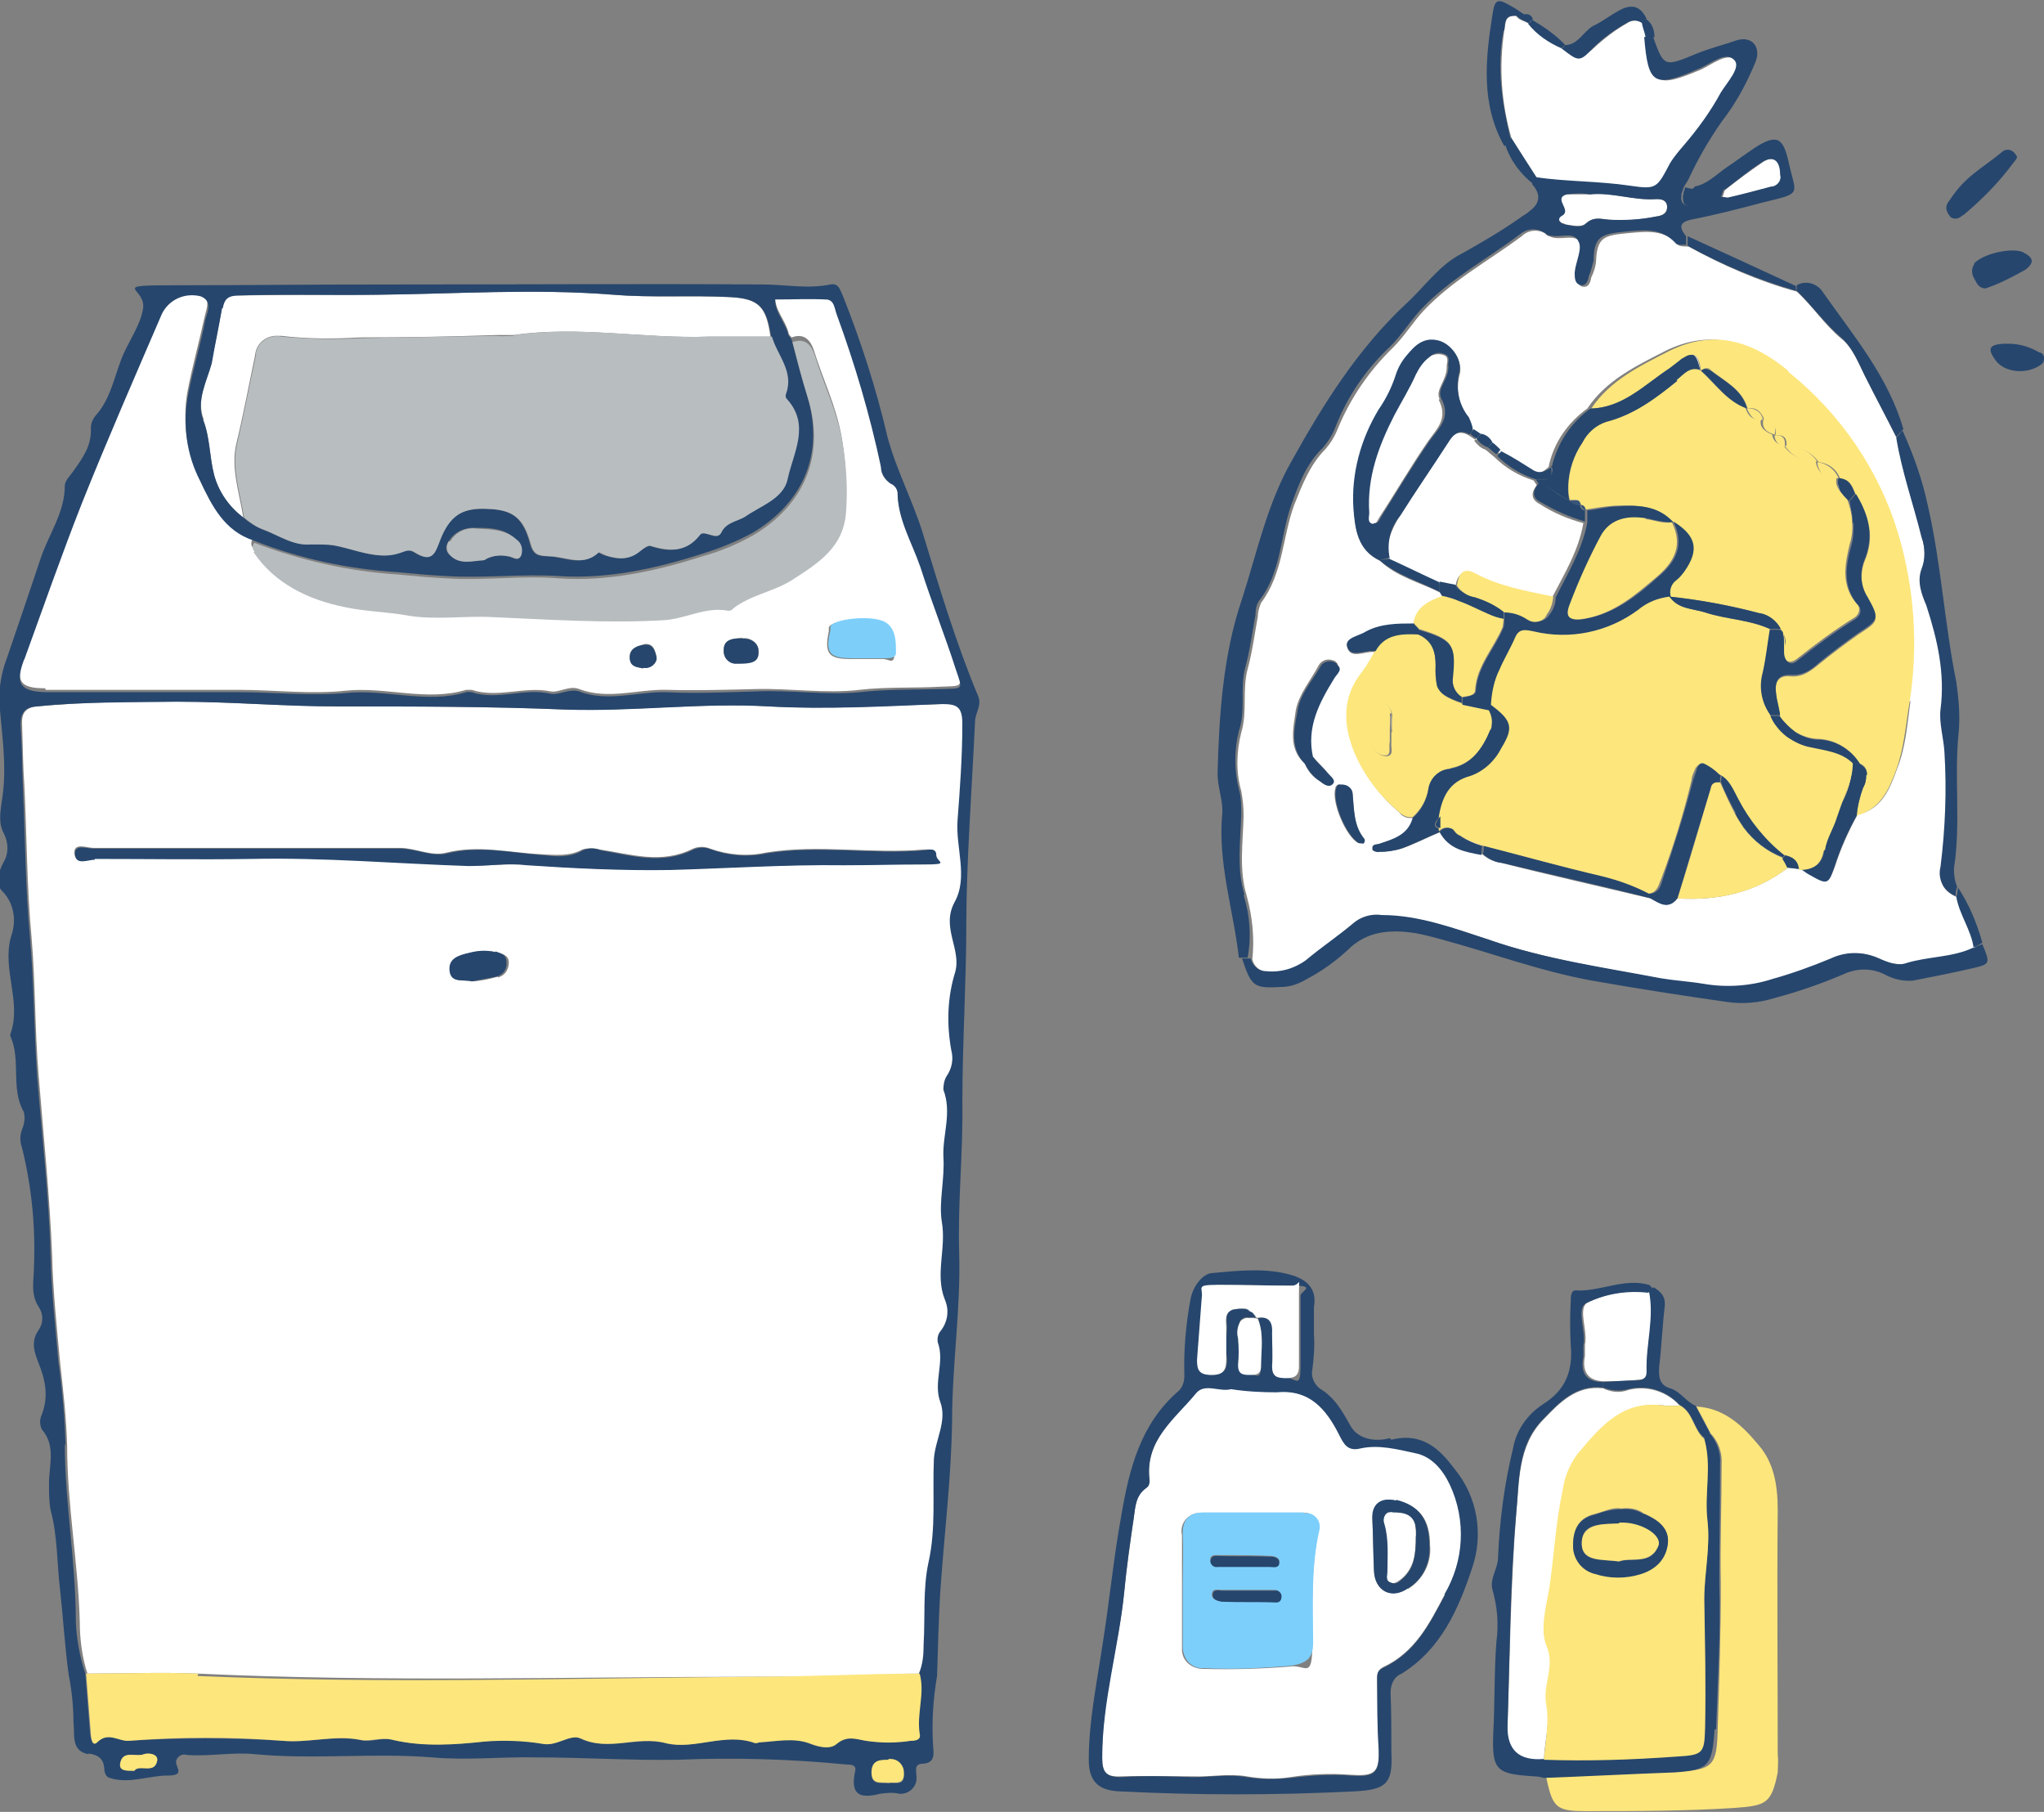 <?xml version="1.0" encoding="UTF-8"?>
<svg xmlns="http://www.w3.org/2000/svg" width="258.7" height="229.3" version="1.1" viewBox="0 0 258.7 229.3">
  <rect x="0" y="0" width="258.7" height="229.3" fill="#808080" stroke="none"/>
  <defs>
    <style>
      .cls-1 {
        fill: #7dcffb;
      }

      .cls-2 {
        fill: #39567a;
      }

      .cls-3 {
        fill: #fff;
      }

      .cls-4 {
        fill: #26466d;
      }

      .cls-5 {
        fill: #b7bcbf;
      }

      .cls-6 {
        fill: #7dcffa;
      }

      .cls-7 {
        fill: #fde67c;
      }

      .cls-8 {
        fill: #b8bdc0;
      }
    </style>
  </defs>
  <!-- Generator: Adobe Illustrator 28.7.1, SVG Export Plug-In . SVG Version: 1.2.0 Build 142)  -->
  <g>
    <g id="_レイヤー_1" data-name="レイヤー_1">
      <g id="image">
        <g id="strong_point02">
          <g id="_グループ_59" data-name="グループ_59">
            <path id="_パス_1936" data-name="パス_1936" class="cls-3" d="M212,73.2c-.7.5-1,1.4-.7,2.2h0c-.3-.8,0-1.7.7-2.2Z"/>
            <path id="_パス_1937" data-name="パス_1937" class="cls-3" d="M225.3,79.6h-1.4c.5,0,.9,0,1.4,0h0Z"/>
            <path id="_パス_1938" data-name="パス_1938" class="cls-3" d="M232.9,62.2c.3.5.7.9,1.1,1.3.3.9.5,1.8.6,2.8,0-1-.3-1.9-.6-2.8-.4-.4-.8-.9-1.1-1.3Z"/>
            <path id="_パス_1939" data-name="パス_1939" class="cls-3" d="M232.7,60.5h0c-.2.5,0,1.1.2,1.6-.3-.5-.3-1-.2-1.6Z"/>
            <path id="_パス_1940" data-name="パス_1940" class="cls-3" d="M217.7,98h0c0,.4,0,.6-.1,1,0-.3.1-.7.1-1Z"/>
            <path id="_パス_1941" data-name="パス_1941" class="cls-3" d="M190.4,78.3h0c0-.3,0-.6,0-.9,0,.3,0,.6,0,.9Z"/>
            <path id="_パス_1942" data-name="パス_1942" class="cls-3" d="M188.4,89.8h0c.1-.2.2-.4.4-.6,0-1.5.4-3.1,1.1-4.5-.7,1.4-1,2.9-1.1,4.5-.1.2-.2.4-.4.6Z"/>
            <path id="_パス_1943" data-name="パス_1943" class="cls-3" d="M227.3,92.5c-.8-.5-1.4-1.2-1.9-1.9-.1-.9-.4-1.8-.5-2.7.1.9.4,1.8.5,2.7.5.8,1.2,1.4,1.9,1.9Z"/>
            <path id="_パス_1944" data-name="パス_1944" class="cls-3" d="M176.1,92.6c0,.5,0,.9,0,1.4,0-.5,0-.9,0-1.4,0-.7,0-1.5,0-2.2.1.7,0,1.4,0,2.2Z"/>
            <path id="_パス_1945" data-name="パス_1945" class="cls-3" d="M195.6,60.5c.2,0,.4-.2.6-.3-.2.2-.4.3-.6.3Z"/>
            <path id="_パス_1946" data-name="パス_1946" class="cls-3" d="M223.9,90.5c.2.6.5,1.1.9,1.6-.4-.5-.7-1-.9-1.6Z"/>
            <path id="_パス_1947" data-name="パス_1947" class="cls-3" d="M220.7,104.7c1.2,1.7,3,3.1,5,3.8,0,.2.2.4.3.6,0-.2-.2-.4-.3-.6-2-.8-3.7-2.1-5-3.8Z"/>
            <path id="_パス_1948" data-name="パス_1948" class="cls-3" d="M182.2,104.9s0,0,0,0c0,0,0,0,0,0h0q0,0,0,0Z"/>
            <path id="_パス_1949" data-name="パス_1949" class="cls-3" d="M215.2,46.9h0c-.3-1.4-.6-2.1-1.1-2.1.6,0,.9.6,1.1,2.1Z"/>
            <path id="_パス_1950" data-name="パス_1950" class="cls-3" d="M199.1,63.2c-.1,0-.3,0-.4,0h0c.1,0,.3,0,.4,0Z"/>
            <path id="_パス_1951" data-name="パス_1951" class="cls-3" d="M179.1,183.8c-2.2-.4-4.6-1.1-6.9-.6-1.7.4-2.1-.5-2.7-1.7-1.7-3.2-3.7-5.7-7.9-5.4-1.9,0-3.9-.1-5.8-.4-1.4.4-3.3-.8-4.4.5-2.7,3.3-6.5,6-5.9,11.1,0,.3-.1.7-.4.9-1.3.9-1.4,2.4-1.6,3.8-.4,3.1-.9,6.2-1.2,9.3-.7,7-2.9,13.9-2.8,21.1,0,1.9.5,2.5,2.4,2.4,3-.1,6.1,0,9.1,0,2.2.1,4.5-.4,6.8,0,1.8.3,3.6.4,5.5.1,2.5-.4,5.1-.5,7.6-.3,3,.2,3.7-.2,3.6-3.2-.1-2.9-.1-5.8-.2-8.7,0-.7,0-1.3.7-1.7,4.1-1.9,5.9-5.5,7.9-9.3,2.6-4.8,2.8-9.3.6-14-.7-1.9-2.3-3.4-4.2-3.9ZM166.9,193.7c-1,4.7-.8,9.6-.8,14.3s-.9,2.6-2.8,2.9c-3.7.3-7.3.4-11,.3-1.4,0-2.6-.9-2.7-2.3,0-.1,0-.2,0-.4v-7.5c0-2.2,0-4.5,0-6.7-.3-1.3.5-2.5,1.8-2.8.3,0,.5,0,.8,0,4.2,0,8.5,0,12.7,0,.9-.2,1.8.5,2,1.4,0,.3,0,.5,0,.8h0ZM178.2,201c-2.2,1.4-4.2.3-4.3-2.2-.1-2.2-.1-4.2-.2-6.4,0-2,1-2.9,3-2.5,3,.7,4.3,2.4,4.3,5.7.2,2.2-.9,4.3-2.8,5.5h0Z"/>
            <path id="_パス_1952" data-name="パス_1952" class="cls-3" d="M158.2,165.9l.4.2-.4-.2Z"/>
            <path id="_パス_1953" data-name="パス_1953" class="cls-3" d="M10.9,211.8c4.7,0,9.5-.2,14.2,0,23.4,1.1,46.7.4,70.1.4s14.2-.4,21.3-.4c.5-1.2.7-2.4.6-3.7.1-3.4-.1-7,.6-10.3,1-4.4.5-8.8.7-13.2,0-2.4,1.7-4.7.8-7.2-.9-2.5.6-5-.3-7.5-.1-.5,0-1,.3-1.4,1-1.1,1.2-2.7.6-4-1.4-3.2.2-6.5-.4-9.9-.5-2.4.4-5.4.2-8.3-.2-2.7,1-5.6,0-8.4-.1-.6,0-1.2.4-1.7.7-1,.9-2.2.6-3.3-.6-3.3-.4-6.7.5-9.9.8-2.9-1.8-5.6-.1-8.8,1.7-3.2,0-6.9.4-10.5.4-4,.6-8.1.6-12.1s-.8-2.6-2.7-2.5c-7.3.2-14.5.7-21.8.3-8.6-.5-17.1.6-25.7.4-9.6-.4-19.3-.4-28.9-.4-6.8,0-13.5-.6-20.3-.6-6,0-11.9,0-17.8.6-1.7.1-2.1,1-2,2.4.1,2.7.1,5.2.3,7.9.3,6.3.3,12.6.9,19,.5,5.8.4,11.7.9,17.5.6,7.5,1.4,15.1,1.7,22.7.1,4.5.6,9.1,1,13.5.4,3.5.8,7.1.9,10.6,0,7.5,1.4,14.8,1.6,22.3,0,2.2.3,4.5,1,6.6ZM63,123.6c-1,.3-2,.5-3.1.6-1.1-.3-2.6.3-2.8-1.3s1.1-2,2.4-2.3c1.1-.3,2.3-.3,3.4-.1.7.2,1.5.4,1.5,1.3,0,.9-.5,1.7-1.4,1.9h0ZM9.4,107.9c0-1.3,1.6-.6,2.4-.6,6.5,0,12.9,0,19.4,0h19.4c2,0,3.9,1.1,5.9.6,4-1,8,0,11.9.2,1.8.1,3.7.3,5.3-.6.7-.2,1.5-.2,2.2,0,4,.6,7.8,1.9,11.8-.1.7-.3,1.5-.3,2.2,0,2.3.8,4.7,1,7,.5,6.7-1.1,13.4.2,20.1-.4.5,0,1.4-.1,1.4.6s-.6,1.2-1.5,1.2c-3.4,0-6.8.2-10.2.1-7.3,0-14.7.4-22,.6-6,.1-12.1-.1-18.1-.6-2.5-.2-5,.3-7.4.1-9.2-.4-18.3-1.1-27.5-.9-6.6.1-13.2,0-19.8,0-.9,0-2.5.9-2.5-.8Z"/>
            <path id="_パス_1954" data-name="パス_1954" class="cls-3" d="M157.8,166.8h0Z"/>
            <path id="_パス_1955" data-name="パス_1955" class="cls-3" d="M25.7,53.1c.9,2.3.8,4.7,1.4,7,.6,2.2,1.9,4.1,3.7,5.4-.5-3.1-1.6-6.3-.9-9.3.9-3.7,1.6-7.5,2.4-11.3.1-1.4,1.4-2.5,2.9-2.4.1,0,.2,0,.4,0,3.3.4,6.7.4,10,.2,5.7,0,11.5-.1,17.2-.3.7,0,1.5,0,2.2,0,8.3-1.2,16.5.5,24.7.2,2.6,0,5.2,0,7.8,0-.5-3.7-1.4-4.8-5.1-5-4.9-.2-9.8.1-14.8-.3-10-.8-19.9-.1-29.9,0-6,0-11.9,0-17.9.1-1.2,0-1.5.4-1.7,1.6-.4,2.3-.9,4.7-1.4,7-.5,2.2-1.9,4.7-.9,7.1Z"/>
            <path id="_パス_1956" data-name="パス_1956" class="cls-3" d="M5.8,87.3h24.4c4.5,0,9.2.6,13.6.1,5.1-.5,10.2,1.4,15.2-.1.2,0,.5,0,.7,0,3.3,1.1,6.7-.5,10,.2,1,.2,2.4-.8,3.6-.3,3.7,1.4,7.4,0,11.1.1,3.7.1,7.5,0,11.3-.1,4.4-.1,8.8.6,13.1.1,3.4-.4,6.9-.2,10.3-.4,2.7-.1,2.8.1,1.9-2.4-1.5-4.3-3.1-8.6-4.5-13-1.1-3.1-2.9-6-2.9-9.5,0-.5-.4-.9-.9-1.1-.7-.4-1.2-1.2-1.2-2.1-1.4-6.5-3.3-13-5.6-19.3-.3-.7-.3-1.8-1.4-1.9-2.2,0-4.3,0-6.4,0,0,1.7,1.3,2.9,1.7,4.5,0,.2.2.4.4.6,1.6-.6,2.4.4,2.8,1.6,1.1,3.6,2.8,7,3.5,10.9.5,2.9.7,5.8.5,8.7-.2,4.8-3.5,6.8-7,9-2.3,1.4-5.1,1.9-7.3,3.5-.2.1-.5.4-.6.3-2.9-.6-5.6.9-8.4,1.2-7.2.4-14.3,0-21.4-.4-3.6-.1-7.3.4-10.8-.2-2.7-.5-5.5-.6-8.1-1.1-4.4-.9-8.6-2.9-11.4-6.9-.3-.3-.2-.8,0-1.2,5.8,2.3,11.9,3.6,18.1,4-6.2-.4-12.3-1.8-18.1-4-3.7-1.3-5.3-4.5-6.8-7.6-1.6-3.4-2.1-7.1-1.5-10.8.6-3.2,1.5-6.4,2.2-9.6.2-1,.9-2.4-.6-2.9-1.9-.6-4,.3-4.9,2.2-3.4,8-6.9,15.9-10.1,23.9-2.6,6.5-4.9,13.2-7.3,19.8-1.1,3.2-.4,4,2.7,4ZM104.9,79.9c0-.2,0-.3,0-.5.4-1,5.2-1.5,6.9-.6,1.5.8,1.4,2.4,1.4,3.9s-.7.7-1.4.7h-2.7c0,0-1.5,0-1.5,0-2.7,0-3.3-.7-2.7-3.5h0ZM93.9,80.8c.9-.2,1.9.4,2.1,1.3,0,.1,0,.2,0,.3,0,1.4-1,1.4-2.6,1.5-.9.2-1.7-.4-1.8-1.3,0,0,0-.2,0-.3,0-1.5,1.4-1.5,2.4-1.6h0ZM81.6,81.5c1.1-.1,1.3.8,1.5,1.6,0,.8-.6,1.4-1.4,1.4-.1,0-.2,0-.3,0-.9,0-1.7-.2-1.7-1.4,0-1.1,1.2-1.4,1.9-1.6h0Z"/>
            <path id="_パス_1957" data-name="パス_1957" class="cls-3" d="M187.7,107c-.9-.3-1.8-.7-2.7-1.2.8.6,1.7,1,2.7,1.2h0Z"/>
            <path id="_パス_1958" data-name="パス_1958" class="cls-3" d="M235.5,96.6h-.2c.1,0,.2,0,.2,0Z"/>
            <path id="_パス_1959" data-name="パス_1959" class="cls-3" d="M229.2,94.7c-1.2-.2-2.2-.7-3.2-1.4,1,.7,2,1.1,3.2,1.4Z"/>
            <path id="_パス_1960" data-name="パス_1960" class="cls-3" d="M182.2,105.2h0Z"/>
            <path id="_パス_1961" data-name="パス_1961" class="cls-3" d="M208.4,173.6c0-3.4,1-6.7.4-10.1-2.7-.3-5.4.2-7.8,1.3-1.4.7,0,3.5-.4,5.4,0,.5,0,1,0,1.4-.4,2,.4,3.2,2.5,3.2,1.4,0,2.8,0,4.2-.2.7,0,1.3-.2,1.3-1.1Z"/>
            <path id="_パス_1962" data-name="パス_1962" class="cls-3" d="M195.8,215.7c-.5-2.5,1.2-4.8,0-7.5-.9-1.9,0-4.8.4-7.3.6-4.2.8-8.3,1.7-12.4.2-1.5.8-3,1.7-4.3,2.9-3.5,5.9-7.1,11.3-6.3.6,0,1.2,0,1.7,0-1.6-1.8-4.1-2.6-6.5-2-1,.4-2.2.3-3.2-.2-3.4-.4-5.5,1.8-7.6,4-3.2,3.3-3,7.8-3.4,11.9-.7,9-.8,18-1.1,26.9-.1,4.5,0,4.5,4.6,4.2.1-2.3.8-4.7.4-7Z"/>
            <path id="_パス_1963" data-name="パス_1963" class="cls-3" d="M182.2,50.5c-.6-1.2,1-2.4.9-4.2,0-.3.4-1.2-.5-1.4-.7-.2-1.4,0-1.9.4-.7.6-1.3,1.3-1.7,2.2-.7,1.8-1.8,3.4-2.7,5.1-1.9,3.9-3.4,7.9-3.2,12.4,0,.5-.3,1.2.5,1.4.5,0,.7-.4.9-.8,2.1-3.2,4-6.5,6.2-9.7,1.2-1.7,2.6-2.9,1.4-5.3Z"/>
            <path id="_パス_1964" data-name="パス_1964" class="cls-3" d="M176.3,191.2c-.6,0-1.1.4-1.2,1,0,.2,0,.4,0,.6.6,2,.3,4.1.4,6.1,0,.5-.2,1.2.5,1.4.6.2,1.1-.3,1.5-.6,1.4-1.3,1.7-2.9,1.7-5.3,0-.5,0-1.1-.1-1.6-.4-1.4-1.6-1.5-2.8-1.5Z"/>
            <path id="_パス_1965" data-name="パス_1965" class="cls-3" d="M245.7,109.8c.6-4.8.8-9.7.5-14.5,0-1.8-.7-3.6-.5-5.4.6-4.6-.4-8.9-1.8-13.2-.5-1.4-1.1-3.1-.6-4.6.4-1.3.3-2.7,0-4-1.1-4.2-2.5-8.3-3.2-12.6h0c-1.3-2.6-2.7-5.2-4-7.8-.9-1.7-1.6-3.7-3-4.8-2.2-1.8-3.7-4.2-5.7-6h0c-4.8-1.3-9.3-3.3-13.7-5.7-.4,0-1.1,0-1.3-.2-1.7-2-4-1.7-6.3-1.5-3,.3-4,.4-4.1,3.7-.1.7-.3,1.3-.6,1.9-.1.6-.3,1.2-.9,1.2-.8,0-1-.9-.9-1.6.1-1.3,1-2.9.5-3.9-.7-1.4-2.7-.2-4-.9-.2,0-.4-.2-.6-.4-.9-.5-2.1-.4-2.9.4-4.2,3.1-8.8,5.6-12.4,9.4-1.4,1.5-2.4,3.2-3.9,4.7-3,2.9-5.4,6.4-7,10.3-.4,1-.9,1.8-1.6,2.6-1.9,1.9-2.9,4.5-3.9,7-1.5,4.1-1.4,8.7-4.2,12.4-.2.5-.4,1.1-.4,1.7-.4,2.2-.7,4.5-1.3,6.7-.7,2.7,0,5.4-.8,8-.6,2.4-.7,5,0,7.4.2,1.1.3,2.1.3,3.2-.1,3.4-.6,6.9.4,10.1.7,2.6,1,5.3.7,8,.2.9,1,1.6,1.9,1.6,1.8.2,3.7-.2,5.1-1.4,1.9-1.6,4-3,5.9-4.6,1.1-.8,2.4-1.2,3.7-1.1,4.7,0,9.2,1.7,13.5,3.1,7.1,2.4,14.4,3.5,21.8,4.9,1.8.4,3.6.4,5.4.7,2.9.5,5.9.3,8.7-.6,2.5-.7,5-1.6,7.4-2.6,1.8-.9,4-1,5.9-.1,1.1.6,2.4.8,3.6.7,2.8-.8,5.9-.7,8.6-2-.2-2.3-1.8-4.2-2.2-6.4-1.7-.8-2.4-1.6-2.1-3.7ZM166.1,95.7c.6.7,1.4,1.4,2,2.2.4.4,1,.8.4,1.3-.5.4-1,0-1.5-.4-.9-.5-1.5-1.3-1.9-2.2-2.1-1.9-1.4-4.5-1.1-6.7.4-2.1,1.9-3.8,2.9-5.7.4-.7,1.2-.9,1.9-.6,0,0,.1,0,.2.1.8.6,0,1.2-.3,1.7-1.9,3.2-3.5,6.4-2.7,10.2ZM172.5,106.7c-.2,0-.4,0-.6,0-1.6-.9-3.4-5.2-2.9-6.9,0-.3.3-.6.6-.5.9,0,1.5.4,1.6,1.2.2,2,.1,4,1.5,5.7,0,.1,0,.6-.2.6h0ZM241.8,88.7c-.4,2.9-.6,5.9-1.7,8.6-.9,2.5-1.9,5.1-5,5.8-1.1,2-2.1,4.2-2.8,6.4-.9,2.4-.9,2.4-3.2,1.2-.4-.2-.7-.5-1.1-.7h0l-1.7-.2h0c-4.2,3.2-8.9,4.2-14,3.9-1.1,1.4-2.2.6-3.4,0-6.3-1.5-12.6-2.9-18.9-4.5-.9-.1-1.7-.5-2.4-1.1-2.1-.4-4.2-.7-5.3-2.8h0c-1.7.7-3.2,1.5-4.9,2.1-.9.2-1.8.4-2.7.4-.3,0-.9-.1-.9-.3-.1-.6.4-.6.8-.7,1.8-.6,3.7-1.1,4.3-3.3-.7.1-1.4-.1-1.8-.7-2.4-2-4.3-4.6-5.6-7.5-1.4-3.4-1.6-7,1-10.2.6-.8,1.1-1.7,1.6-2.6h-.4c-1.1,0-2.8.9-3.2-.6-.3-1.2,1.5-1.4,2.4-1.9,1.9-1.1,4-.9,6-1,.4-2.1,2-2.8,3.7-3.4,0-.2-.2-.4-.3-.6-2.6-1.3-5.5-2-7.6-4-2.8-1.3-3.2-4-3.3-6.5-.2-4.4.9-8.8,3.2-12.6.9-1.3,1.6-2.7,2.1-4.2.3-1,.8-1.9,1.5-2.7,1.1-1.2,2.2-2.3,4-1.8,1.4.4,2.9,2.3,2.6,4-.6,2-.2,4.1,1.1,5.7.3.5.4,1,.5,1.6.3.2.6.4.9.6-.1.2-.4.4-.5.6-.3-.2-.6-.4-.9-.6-1.4-.8-2.1,0-2.7,1-2,3.1-4.1,6.2-6.1,9.3-1,1.7-1.8,3.4-1.3,5.4h0c2.2,1,4.2,2.1,6.4,3.1,0,.4,0,.8,0,1.2,0-.4,0-.8,0-1.2.6.1,1.4.3,2,.4.2-1.5.9-2.3,2.4-1.5,3.1,1.6,6.5,2.2,9.8,2.9,1.6-3.1,3.4-6,4-9.5-1.9-.5-3.8-1.3-5.5-2.4-1.2-.6-1.1-1.5-.4-2.4l-.4-.6c.4,0,.8,0,1.2,0-.4,0-.8,0-1.2,0-1.9-.6-3.6-1.6-5-3h0c-.4-.3-.7-.6-1.1-.9.2-.2.4-.4.6-.6-.2.2-.4.4-.6.6-.6-.2-1-.6-1.4-1.1.1-.2.4-.4.5-.6.6.1,1.2.5,1.4,1.1.4.3.7.6,1,.9h0c1.3.8,2.7,1.4,3.9,2.3,1.1.8,1.8.3,2.6-.4.6-3,2.4-5.6,4.9-7.4,2.4-3.6,6.2-5.4,9.9-7.3,5.7-2.8,10.5-1.2,15,2.5,6.7,5.3,11.6,12.6,14.1,20.7,2.1,6.9,2.6,14.2,1.5,21.3h0Z"/>
            <path id="_パス_1966" data-name="パス_1966" class="cls-3" d="M198.1,28.4c.9.1,2,.4,2.6-.1,1-.9,1.8-.6,2.9-.5,2,.2,4.1,0,6-.4.7-.1,1.4-.4,1.4-1.2s-.7-1.1-1.4-1c-2.8.2-5.5-.9-8.4-.6-1,0-2,0-3,0-1.8.4.7,1.9-.6,2.7-.6.3-.3.9.4,1Z"/>
            <path id="_パス_1967" data-name="パス_1967" class="cls-3" d="M224.4,23.6c.7-.2,1.1-.8,1-1.5,0-1.9-1-2.5-2.4-1.5-1.6,1.1-3.1,2.2-4.6,3.4-.2.1-.2.6-.4.9.3.1.6.2.9.1,1.7-.4,3.6-.9,5.5-1.4Z"/>
            <path id="_パス_1968" data-name="パス_1968" class="cls-3" d="M191.8,2c-1.4,0-1.2.9-1.4,1.8-.7,4.6-.4,9.2.9,13.7l3.2,5c4,.6,8.1.5,12.1,1.1,3.4.5,3.4.4,5.1-2.9.5-.8,1-1.5,1.7-2.2,1.8-2.1,3.3-4.3,4.7-6.7.7-1.4,2.5-3.2,1.7-4.1-1.1-1.2-3,.4-4.5,1.1-5.7,2.4-6.3,2-6.9-4h0c-.1-.6-.4-1.3-.5-1.9h0c-.6-.4-1.3-.4-1.9,0-1.6.9-3,2-4.3,3.2q-1.7,1.7-4,0h0c-1.6-.7-3.1-1.7-4.2-3.1.1-.2.3-.4.5-.5-.1.2-.3.4-.5.5-.6-.4-1.3-.4-1.7-1.1Z"/>
            <path id="_パス_1970" data-name="パス_1970" class="cls-4" d="M11.2,221.9c1.3.2,1.9.7,2,1.9,0,.5.2,1.1.7,1.2,2.4.8,4.9-.3,7.3-.3s.9-1.1,1.1-1.9c.2-.6.8-.9,1.4-.7,2.9.2,5.8-.4,8.6-.1,7.5.7,14.9-.2,22.4.4,4.4.4,8.8-.1,13.2,0,6,0,11.9.4,17.8.3,7.1-.3,14.3-.1,21.4.6.6,0,1.4,0,1.1,1-.6,3,.8,3.3,3.2,2.7.8-.1,1.6-.2,2.4,0,1.1.1,2.1-.7,2.2-1.8,0-.1,0-.2,0-.3,0-.7-.4-1.7.8-1.7,1.5-.1,1.4-1.1,1.3-2.2-.2-3,0-6,.5-8.9.1-3.5.2-7.1.4-10.6.5-7.3,1.4-14.4,1.5-21.7,0-7,1.1-14.1.9-21.2-.2-6.4.5-12.7.4-19.1,0-7.5.5-15.1.5-22.6s.7-17,1.1-25.5c0-1.2.9-2.1.4-3.3-2.8-6.7-4.9-13.7-7-20.6-1.3-4.2-3.4-8.1-4.5-12.3-1.4-6-3.3-11.9-5.6-17.7-.4-.9-.6-1.7-1.6-1.5-2.9.6-5.7,0-8.6,0-15-.1-30,0-45,0s-19.2.1-28.7.1-4.2.2-4.7,3c-.4,2.3-2,4.3-2.8,6.5-.9,2.4-1.4,5-3.2,7-.4.5-.6,1-.6,1.6.1,2.2-1,3.7-2.2,5.4-.4.6-1.1,1.2-1.1,1.9,0,3.4-2.1,6.2-3.1,9.3-1.4,4.2-2.8,8.3-4.2,12.4-.7,1.8-1,3.6-1,5.5.3,4.1,1,8.1.4,12.2-.2,1.5-.6,3.2.2,4.6.6,1.2.6,2.6-.1,3.7-.6,1.2-1.1,2.7,0,3.7,1.4,1.5,1.7,3.7,1,5.6-1.2,4.2,1.4,8.3-.1,12.4,0,0,0,.2,0,.2,1.4,3.1,0,6.6,1.7,9.6.2.7.1,1.5-.2,2.2-.3.8-.3,1.6,0,2.4,1.2,4.9,1.7,9.9,1.5,14.9,0,1.8-.5,3.5.6,5.2.6.9.6,2,0,2.9-1,1.4-.6,2.7-.1,4,.9,2.2,1.4,4.3.5,6.7-.3.6-.3,1.3,0,1.9,1.8,2.1.9,4.5.9,6.8,0,1.2,0,2.3.2,3.4.9,3.3.8,6.8,1.2,10.1.4,3.6.6,7.2,1.1,10.8.4,2,.6,4.1.6,6.1.2,1.3-.4,3.5,1.9,3.9ZM17,224.1c-1.1,0-1.9,0-1.8-.9.3-1.8,2-.8,3-1.2.6-.2,1.9,0,1.7.8-.4,1.8-2.4.4-2.9,1.3h0ZM112.4,225.7c-1-.1-2.2.2-2.1-1.4,0-1.6,1-1.5,2.2-1.5,1.3,0,1.8.5,1.9,1.7.1,1.6-1.1,1-1.9,1.2ZM28.2,39c.2-1.1.6-1.5,1.7-1.6,6-.2,11.9,0,17.9-.1,9.9-.1,19.9-.8,29.9,0,4.9.4,9.8,0,14.8.3,3.7.2,4.5,1.3,5.1,5,.6,2.4,2.8,4.4,1.8,7.2,0,.2,0,.5.1.7,3,3.3.8,6.8.1,10.1-.5,2.5-3.4,3.4-5.4,4.8-1,.6-2.4.7-3,2-.3.6-.8.5-1.3.3s-1.2-.4-1.4,0c-1.7,2.2-3.8,2.2-6.2,1.4-.4,0-.9.4-1.3.6-1.4,1.2-2.9,1.1-4.4.6-.3,0-.8-.4-.9-.4-2,1.9-4.2.6-6.3.5-1.2,0-1.9-.1-2.3-1.5-.9-3.4-2.2-4.4-5.5-4.5-3.2-.1-4.9.9-6,4-.6,1.7-.9,2.9-3.2,1.5-1.1-.7-2.5.4-3.8.4-2.2,0-4.2-.9-6.5-1.3-1-.2-2-.2-2.9-.1-2.2.1-4-1.2-6-1.9-.9-.4-1.7-.9-2.4-1.5-1.8-1.4-3.1-3.2-3.7-5.4-.6-2.3-.5-4.7-1.4-7-.9-2.4.5-4.9,1.1-7.1.4-2.3.9-4.7,1.3-7ZM66,70.2c-.4,1-1.1.3-1.7.2-.9-.2-1.8-.1-2.7.3-.1,0-.3.2-.4.2-1.4,0-2.9.6-4.2-.6-.6-.4-.7-1.2-.2-1.8,0,0,0,0,0,0,.7-1.2,2.1-1.8,3.4-1.7,2.1,0,3.7.1,5,1.4.6.5.8,1.3.6,2h0ZM3.1,83.4c2.4-6.6,4.7-13.2,7.3-19.8,3.2-8,6.7-16,10.1-23.9.9-1.8,2.9-2.7,4.9-2.2,1.5.6.9,1.9.6,2.9-.6,3.2-1.6,6.4-2.2,9.6-.7,3.7-.2,7.5,1.5,10.8,1.5,3.2,3.1,6.4,6.8,7.6,5.8,2.3,11.9,3.6,18.1,4,2.1.2,4.2.4,6.3.5,4.7.3,9.5-.3,14.2,0,6.1.4,12.2-.9,18.1-2.8,2.3-.7,4.5-1.6,6.5-2.7,6.5-3.9,9.1-10.2,6.8-17.5-.7-2.3-1.3-4.6-1.9-6.9-.1-.2-.3-.4-.4-.6-.4-1.6-1.7-2.8-1.7-4.5,2.2,0,4.3-.1,6.4,0,1.1,0,1.1,1.1,1.4,1.9,2.3,6.3,4.2,12.7,5.6,19.3,0,.9.5,1.6,1.2,2.1.5.2.8.6.9,1.1,0,3.4,1.8,6.3,2.9,9.5,1.4,4.4,3.1,8.6,4.5,13,.9,2.6.9,2.3-1.9,2.4-3.4.1-6.9,0-10.3.4-4.3.4-8.7-.3-13.1-.1-3.7.1-7.6.3-11.3.1-3.7-.1-7.5,1.3-11.1-.1-1.2-.4-2.6.5-3.6.3-3.4-.8-6.7.9-10-.2-.2,0-.5-.1-.7,0-5,1.5-10.1-.4-15.2.1-4.4.4-9.1-.1-13.6-.1-8.1,0-16.2,0-24.4,0-3.2-.1-3.9-1-2.8-4ZM8.3,183c-.1-3.5-.4-7.1-.9-10.6-.4-4.5-.9-9.1-1-13.5-.2-7.6-1.1-15.2-1.7-22.7-.4-5.8-.4-11.7-.9-17.5-.6-6.3-.6-12.6-.9-19-.1-2.7-.1-5.2-.3-7.9,0-1.4.4-2.3,2-2.4,5.9-.6,11.9-.5,17.8-.6,6.8,0,13.5.6,20.3.6,9.6,0,19.3,0,28.9.4,8.6.3,17.1-.9,25.7-.4,7.3.4,14.5,0,21.8-.3,1.9,0,2.7.2,2.7,2.5,0,4.1-.3,8.2-.6,12.1-.3,3.5,1.4,7.3-.4,10.5-1.7,3.2.9,5.9.1,8.8-1,3.2-1.1,6.6-.5,9.9.3,1.1.1,2.3-.6,3.3-.3.5-.4,1.1-.4,1.7,1.1,2.9-.1,5.7,0,8.4.2,2.9-.6,5.8-.2,8.3.6,3.4-.9,6.7.4,9.9.6,1.4.3,2.9-.6,4-.3.4-.4.9-.3,1.4.9,2.5-.6,5,.3,7.5.9,2.4-.6,4.7-.8,7.2-.2,4.4.3,8.8-.7,13.2-.7,3.3-.4,6.8-.6,10.3,0,1.3-.1,2.5-.6,3.7.6,2.5-.4,5.1,0,7.6.1.8-.6.9-1.1.9-1.9.2-3.8.2-5.7,0-1.2-.2-2.4-.8-3.7.4-.9.8-2.5.3-3.5-.1-2.2-.9-4.2-.3-6.3-.1-.1,0-.4.1-.5.1-3.8-1.4-7.7.9-11.3,0s-7.2,1.1-10.8-.6c-1.3-.6-2.9,1-4.7.7-2.5-.5-5-.6-7.5-.3-3.7.4-7.8.6-11.5-.2-1.5-.4-2.8.4-4.1,0-3.4-.6-6.6.4-9.9.1-6.5-.4-13-.4-19.5,0-1.3,0-2.5-1.2-4,.2-.6.6-.7-.6-.8-1.1-.2-2.5-.4-5.1-.6-7.6-.7-2.1-1.1-4.3-1.2-6.5,0-7.8-1.4-15.1-1.4-22.6Z"/>
            <path id="_パス_1971" data-name="パス_1971" class="cls-4" d="M159.2,167"/>
            <path id="_パス_1972" data-name="パス_1972" class="cls-4" d="M175.9,182c-1.4.4-3.9.4-5-1.6-1-1.8-2-3.6-3.9-4.7-.7-.6-1.1-1.5-.9-2.4.2-1.5.3-3,.2-4.5,0-1.1,0-2.3,0-3.4.4-2.2-.8-3.4-2.7-4-3.3-1-6.8-.6-10.1-.3-1.1,0-2.4,1.4-2.8,3.2-.6,3.2-.9,6.5-.8,9.8,0,.7-.2,1.4-.7,1.9-4.9,4.2-6.3,10-7.3,15.9-1,5.5-1.5,11-2.4,16.5-.7,4.7-1.7,9.5-1.7,14.3,0,2.7,1.2,3.9,3.9,4,9.9.5,19.8.5,29.7,0,4.1-.2,4.9-1,4.7-5,0-2.5,0-5-.1-7.5,0-1,.4-2,1.4-2.4,5-3.1,7.2-8.2,8.9-13.3,1.5-4.3.7-9.1-2.2-12.6-1.8-2.4-4-4.7-8-3.7ZM151.7,172.1c.2-2.7.4-5.2.6-7.9,0-1.3,1-1.6,2.1-1.6,3.1,0,6.3.1,9.3.1s.9.7.9,1.3c0,2.9,0,6,0,8.9s-.6,1.5-1.7,1.5-1.7-.2-1.7-1.5c0-1.4-.1-2.8,0-4.2,0-1.5-.6-2.2-2-1.9h0c0,0,0,0,0,0,.8,1.9.4,4,.4,6s-.7,1.1-1.5,1.1-1.4-.1-1.4-1.2c.1-1.1.1-2.3,0-3.4-.2-.7,0-1.5.3-2.2.2-.2.5-.4.8-.4h.2c.4,0,.8,0,1.1.1h0c-.1-.3-.3-.5-.5-.7-.1-.1-.3-.1-.4-.2-.3-.2-.7-.3-1.1-.3-.3,0-.6,0-.9.1-1.3.3-.9,1.4-.9,2.3-.1,1.3-.2,2.6,0,4,0,1.3-.3,1.9-1.8,2-1.7,0-1.9-.8-1.7-2h0ZM182.9,201.8c-2,3.8-3.8,7.4-7.9,9.3-.8.4-.7.9-.7,1.7,0,2.9,0,5.8.2,8.7.1,3-.6,3.4-3.6,3.2-2.5-.2-5.1,0-7.6.3-1.8.2-3.7.2-5.5-.1-2.3-.4-4.5,0-6.8,0-2.9-.1-6-.2-9.1,0-1.9,0-2.4-.6-2.4-2.4,0-7.2,2.1-14,2.8-21.1.3-3.1.7-6.2,1.2-9.3.2-1.4.2-2.8,1.6-3.8.3-.2.4-.5.4-.9-.7-5.1,3.2-7.8,5.9-11.1,1.1-1.3,3-.1,4.4-.5,1.9.3,3.9.4,5.8.4,4.2-.4,6.3,2.2,7.9,5.4.6,1.2,1.1,2.1,2.7,1.7,2.3-.5,4.6.1,6.9.6,2.1.4,3.5,2.1,4.4,4,2.1,4.5,1.8,9.7-.7,13.9Z"/>
            <path id="_パス_1973" data-name="パス_1973" class="cls-7" d="M222.6,182.9c-2-2.4-4.3-4.7-7.9-4.9h0c.6,1.1,1.2,2.2,1.8,3.4,1,1,1.5,2.5,1.4,3.9,0,5-.2,10.1-.1,15.1,0,6.2-.2,12.4-.4,18.5-.1,4.5-.6,5.1-5.1,5.3-5.5.2-11.1.5-16.6.7.8,3.9,1.3,4.3,5,4.3,6.3,0,12.6,0,18.8-.4,4-.3,4.7-.5,5.5-4.5,0-.7.1-1.5,0-2.2,0-10.3-.1-20.7,0-31,0-3.2-.5-6-2.4-8.2Z"/>
            <path id="_パス_1974" data-name="パス_1974" class="cls-4" d="M217.2,218.8c.2-6.2.6-12.4.4-18.5,0-5,.1-10.1.1-15.1.1-1.4-.4-2.8-1.4-3.9-.2.2-.4.5-.6.7.9,3.4,0,7,.4,10.3s-.4,6.6-.4,10c0,5.4.3,10.8.1,16.2,0,3.4-.3,3.4-3.6,3.7-5.6.5-11.2.6-16.8.4q-4.7.4-4.6-4.2c.3-9,.3-18,1.1-26.9.4-4,.1-8.6,3.4-11.9,2.1-2.2,4.2-4.4,7.6-4,0-.2,0-.5,0-.7-2.2,0-2.9-1.2-2.5-3.2,0-.5,0-1,0-1.4.4-1.9-1-4.7.4-5.4,2.4-1.2,5.2-1.6,7.8-1.3.2-.1.4-.4.6-.5-.1-.1-.3-.4-.5-.5-3.2-.9-6.2.9-9.3.7-.6,0-.6.9-.6,1.4-.1,1.8-.1,3.6,0,5.5.3,3.2-.6,5.7-3.5,7.5-2,1.3-3.4,3.3-3.8,5.6-1.1,4.5-1.7,9.1-1.9,13.8,0,1.4-1.1,2.7-.7,4.1.6,2.1.8,4.3.5,6.5-.3,3.9-.2,7.7-.4,11.6-.2,4.8.4,5.2,5.2,5.5.4,0,.8.1,1.2.2,5.5-.2,11.1-.5,16.6-.7,4.3-.3,4.7-.9,5-5.4Z"/>
            <path id="_パス_1975" data-name="パス_1975" class="cls-4" d="M208.4,173.6c0,.9-.6,1.1-1.3,1.1-1.4,0-2.8.1-4.2.2,0,.2,0,.5,0,.7,1,.4,2.1.5,3.2.2,2.4-.6,4.8.2,6.5,2,1.8.9,1.7,3.2,3.2,4.2.2-.2.4-.5.6-.7-.6-1.1-1.2-2.2-1.8-3.4h0c-1.2-.5-1.9-1.8-3.2-2.2-1.4-.4-1.5-1.5-1.4-2.8.3-2.5.4-5.1.7-7.6.1-1.3-.5-1.8-1.4-2.4-.2.2-.4.4-.6.5.7,3.4-.4,6.7-.3,10.1Z"/>
            <path id="_パス_1976" data-name="パス_1976" class="cls-4" d="M216.5,181.3c-.6-1.1-1.2-2.2-1.8-3.4h0c.6,1.2,1.2,2.3,1.8,3.4Z"/>
            <path id="_パス_1977" data-name="パス_1977" class="cls-8" d="M65,42.5c-.7,0-1.5.1-2.2,0-5.7.1-11.5.2-17.2.3-3.3.2-6.7.1-10-.2-1.4-.3-2.9.6-3.2,2,0,0,0,.2,0,.3-.8,3.7-1.5,7.5-2.4,11.3-.7,3,.4,6.2.9,9.3.7.6,1.5,1.2,2.4,1.5,1.9.7,3.8,2.1,6,1.9,1,0,2,0,2.9.1,2.2.4,4.2,1.3,6.5,1.3s2.7-1.1,3.8-.4c2.2,1.4,2.6.1,3.2-1.5,1.2-3.1,2.8-4.2,6-4,3.3.1,4.6,1.2,5.5,4.5.4,1.4,1.1,1.4,2.3,1.5,2.2,0,4.3,1.4,6.3-.5,0,0,.6.2.9.4,1.6.5,3,.6,4.4-.6.4-.3.9-.8,1.3-.6,2.4.7,4.5.8,6.2-1.4.3-.4.9-.1,1.4,0s1,.3,1.3-.3c.6-1.3,2-1.4,3-2,2-1.4,4.9-2.3,5.4-4.8.7-3.3,2.9-6.8-.1-10.1-.2-.2-.2-.5-.1-.7,1-2.8-1.1-4.8-1.8-7.2-2.6,0-5.2,0-7.8,0-8.3.3-16.5-1.4-24.7-.2Z"/>
            <path id="_パス_1978" data-name="パス_1978" class="cls-7" d="M25.1,211.8c-4.7-.2-9.4,0-14.2,0,.2,2.5.4,5.1.6,7.6,0,.5.2,1.7.8,1.1,1.4-1.4,2.7-.1,4-.2,6.5-.5,13-.5,19.5,0,3.3.3,6.6-.8,9.9-.1,1.3.2,2.7-.4,4.1,0,3.8.9,7.8.6,11.5.2,2.5-.2,5-.1,7.5.3,1.7.3,3.4-1.3,4.7-.7,3.6,1.7,7.1-.4,10.8.6,3.6.9,7.5-1.4,11.3,0,.1,0,.3,0,.5-.1,2.1-.1,4.2-.6,6.3.1,1,.4,2.6.9,3.5.1,1.3-1.1,2.5-.6,3.7-.4,1.9.3,3.8.3,5.7,0,.6,0,1.3-.1,1.1-.9-.4-2.6.7-5.1,0-7.6-7.1,0-14.2.4-21.3.4-23.4.2-46.8.9-70.1-.1Z"/>
            <path id="_パス_1979" data-name="パス_1979" class="cls-5" d="M32.1,69.9c2.7,4,7,6,11.4,6.9,2.6.6,5.4.6,8.1,1.1,3.5.6,7.2,0,10.8.2,7.1.3,14.2.8,21.4.4,2.9-.1,5.5-1.8,8.4-1.2.2,0,.5-.1.6-.3,2.2-1.7,5-2.1,7.3-3.5,3.4-2.2,6.8-4.2,7-9,.2-2.9,0-5.8-.5-8.7-.7-3.9-2.4-7.3-3.5-10.9-.4-1.2-1.2-2.2-2.8-1.6.6,2.3,1.2,4.7,1.9,6.9,2.3,7.3-.3,13.6-6.8,17.5-2.1,1.2-4.3,2.1-6.5,2.7-5.9,1.9-12,3.2-18.1,2.8-4.8-.4-9.5.3-14.2,0-2.1-.1-4.2-.3-6.3-.5-6.2-.4-12.3-1.8-18.1-4-.3.3-.3.8,0,1.1Z"/>
            <path id="_パス_1980" data-name="パス_1980" class="cls-5" d="M56.8,68.5c-.4.6-.3,1.3.2,1.8,1.2,1.2,2.7.7,4.2.6.1,0,.3-.1.4-.2.8-.4,1.8-.5,2.7-.3.6,0,1.3.8,1.7-.2.2-.7,0-1.5-.6-1.9-1.3-1.2-2.9-1.3-5-1.4-1.4-.2-2.7.4-3.4,1.6Z"/>
            <path id="_パス_1981" data-name="パス_1981" class="cls-7" d="M112.5,222.7c-1.1,0-2.1,0-2.2,1.5,0,1.7,1.1,1.3,2.1,1.4.8-.1,2.1.4,2-1.3,0-.9-.7-1.7-1.7-1.7,0,0-.2,0-.3,0Z"/>
            <path id="_パス_1982" data-name="パス_1982" class="cls-7" d="M18.2,222c-1,.4-2.7-.6-3,1.2-.1.9.7.9,1.8.9.6-.9,2.6.5,2.9-1.3.1-.9-1.2-1-1.7-.8Z"/>
            <path id="_パス_1983" data-name="パス_1983" class="cls-3" d="M153.4,174c1.5,0,1.8-.7,1.8-2,0-1.3,0-2.6,0-4,0-.8-.3-1.9.9-2.3.3,0,.6-.1.9-.1.4,0,.8,0,1.1.3l.4.2c.2.2.4.5.5.7,1.5-.3,2.1.4,2,1.9,0,1.4.1,2.8,0,4.2,0,1.3.6,1.5,1.7,1.5s1.7-.2,1.7-1.5c0-2.9,0-6,0-8.9s.3-1.3-.9-1.3c-3.1,0-6.3-.1-9.3-.1s-1.9.3-2.1,1.6c-.2,2.7-.4,5.2-.6,7.9,0,1.2.2,1.9,1.8,1.9Z"/>
            <path id="_パス_1984" data-name="パス_1984" class="cls-4" d="M158.6,166.2c.2.2.4.5.5.7h0c-.1-.3-.3-.5-.5-.7Z"/>
            <path id="_パス_1985" data-name="パス_1985" class="cls-4" d="M159.1,167"/>
            <path id="_パス_1986" data-name="パス_1986" class="cls-4" d="M158.2,165.9c-.3-.2-.7-.3-1.1-.3.4,0,.8,0,1.1.3Z"/>
            <path id="_パス_1987" data-name="パス_1987" class="cls-3" d="M157.8,166.8c-.3,0-.6.2-.8.4-.4.7-.5,1.4-.3,2.2.1,1.1.1,2.3,0,3.4,0,1.1.6,1.2,1.4,1.2.8,0,1.5,0,1.5-1.1,0-2,.4-4-.4-6-.4-.1-.8-.2-1.1-.1h-.2Z"/>
            <path id="_パス_1988" data-name="パス_1988" class="cls-4" d="M159.1,167"/>
            <path id="_パス_1989" data-name="パス_1989" class="cls-4" d="M157,167.2c.2-.2.5-.4.8-.4-.3,0-.6.2-.8.4Z"/>
            <path id="_パス_1990" data-name="パス_1990" class="cls-4" d="M158,166.8c.4,0,.8,0,1.1.1h0c-.4-.1-.8-.2-1.1-.1Z"/>
            <path id="_パス_1991" data-name="パス_1991" class="cls-7" d="M212.5,177.9c-.6,0-1.1,0-1.7,0-5.4-.9-8.3,2.7-11.3,6.3-.9,1.3-1.5,2.8-1.7,4.3-.9,4.1-1.1,8.3-1.7,12.4-.4,2.4-1.2,5.2-.4,7.3,1.2,2.7-.5,5,0,7.5.4,2.2-.1,4.7-.3,7,5.6.2,11.2,0,16.8-.4,3.4-.2,3.5-.4,3.6-3.7.1-5.4,0-10.8-.1-16.2,0-3.3.8-6.6.4-10s.6-6.9-.4-10.3c-1.4-1.2-1.4-3.4-3.2-4.3ZM207.7,199.1c-1.9.6-3.9.7-5.8,0-1.7-.3-2.9-1.9-2.8-3.6,0-1.8.6-3.4,2.7-3.9,1.2-.3,2.3-.9,3.4-.7,1-.1,2,0,2.8.6,1.6.7,3.2,1.7,3.1,3.7-.2,1.9-1.6,3.4-3.4,3.8h0Z"/>
            <path id="_パス_1992" data-name="パス_1992" class="cls-4" d="M12,108.7c6.6,0,13.2.1,19.8,0,9.2-.2,18.3.6,27.5.9,2.4,0,4.9-.4,7.4-.1,6,.4,12.1.7,18.1.6,7.3-.2,14.7-.7,22-.6,3.4,0,6.8-.1,10.2-.1s1.5-.3,1.5-1.2-.9-.7-1.4-.6c-6.7.6-13.4-.7-20.1.4-2.3.5-4.8.3-7-.5-.7-.3-1.5-.3-2.2,0-4,2-7.8.8-11.8.1-.7-.3-1.5-.3-2.2,0-1.7,1-3.5.8-5.3.6-4-.3-7.9-1.2-11.9-.2-1.9.5-3.9-.6-5.9-.6-6.5,0-12.9,0-19.4,0s-12.9,0-19.4,0c-.9,0-2.4-.6-2.4.6,0,1.6,1.6.8,2.5.8Z"/>
            <path id="_パス_1993" data-name="パス_1993" class="cls-4" d="M62.7,120.5c-1.1-.3-2.3-.2-3.4.1-1.3.3-2.6.7-2.4,2.3s1.8,1,2.8,1.3c1-.2,2.1-.4,3.1-.6.8-.2,1.4-.9,1.3-1.8,0-1-.6-1.1-1.4-1.4Z"/>
            <path id="_パス_1994" data-name="パス_1994" class="cls-6" d="M107.8,83.3h1.5c0,0,2.7,0,2.7,0,.6,0,1.4,0,1.4-.7,0-1.4,0-3.1-1.4-3.9-1.7-.9-6.5-.4-6.9.6,0,.2,0,.3,0,.5-.7,2.8-.1,3.5,2.7,3.5Z"/>
            <path id="_パス_1995" data-name="パス_1995" class="cls-4" d="M93.4,84c1.5,0,2.7-.1,2.6-1.5,0-1.3-1.1-1.7-2.1-1.7-1,0-2.4,0-2.3,1.6,0,.9.7,1.6,1.5,1.6,0,0,.2,0,.3,0Z"/>
            <path id="_パス_1996" data-name="パス_1996" class="cls-4" d="M81.4,84.5c.7.2,1.5-.3,1.7-1,0-.1,0-.2,0-.3-.2-.8-.4-1.7-1.5-1.6-.9.1-1.9.4-1.9,1.6s.9,1.2,1.7,1.4Z"/>
            <path id="_パス_1997" data-name="パス_1997" class="cls-1" d="M165,191.4c-4.2,0-8.5,0-12.7,0-1.7,0-2.7.9-2.6,2.8.1,2.2,0,4.5,0,6.7v7.5c0,1.4.9,2.6,2.3,2.7.1,0,.2,0,.4,0,3.7.2,7.3,0,11-.3,1.9-.3,2.8-.9,2.8-2.9,0-4.7-.3-9.6.8-14.3.2-1-.4-1.9-1.4-2.1-.2,0-.4,0-.6,0ZM153.9,196.8c2.3,0,4.6,0,6.9.1.4,0,1.3.2,1.1.9-.1.6-.8.4-1.2.4-1,0-1.9,0-2.9,0h-3.7c-.4,0-.8-.1-.9-.6s.1-.8.6-.8h0ZM161.4,202.7c-2.3,0-4.6,0-6.9-.1-.4,0-1.3-.2-1.1-1,.1-.6.8-.4,1.2-.4,1,0,1.9,0,2.9,0h3.7c.4,0,.8.1.8.6.1.6,0,.9-.6.9h0Z"/>
            <path id="_パス_1998" data-name="パス_1998" class="cls-4" d="M176.7,189.9c-2-.5-3.2.5-3,2.5.1,2.2.1,4.2.2,6.4.1,2.5,2.2,3.7,4.3,2.2,1.9-1.1,2.9-3.3,2.7-5.5,0-3.2-1.3-5-4.2-5.7ZM177.6,199.7c-.4.4-.9.9-1.5.6-.8-.2-.5-.9-.5-1.4,0-2,.2-4.1-.4-6.1-.2-.5,0-1.2.5-1.4.2,0,.4-.1.6,0,1.1,0,2.4.1,2.8,1.5.1.5.2,1,.1,1.6,0,2.3-.2,4-1.7,5.3Z"/>
            <path id="_パス_1999" data-name="パス_1999" class="cls-4" d="M208,191.6c-.8-.5-1.8-.7-2.8-.6-1.2,0-2.3.3-3.4.7-2.1.5-2.7,2-2.7,3.9,0,1.7,1.1,3.2,2.8,3.6,1.9.6,3.9.6,5.8,0,1.9-.6,3.2-1.9,3.4-3.9.2-2-1.4-3-3-3.7ZM209.9,195.6c-.9,2.5-3.4,1.5-5,2-2.2-.3-4.8.2-4.7-2.4,0-2.6,2.8-2.3,4.7-2.4,2.6-.1,5.5,1.5,5,2.9h0Z"/>
            <path id="_パス_2000" data-name="パス_2000" class="cls-4" d="M154.1,198.3h6.6c.4,0,1.1.2,1.2-.4.1-.8-.7-.9-1.1-.9-2.3-.1-4.6,0-6.9-.1-.5,0-.7.3-.7.8.1.4.5.7.9.6Z"/>
            <path id="_パス_2001" data-name="パス_2001" class="cls-4" d="M161.3,201.3h-6.6c-.4,0-1.1-.2-1.2.4-.1.8.7.9,1.1,1,2.3.1,4.6,0,6.9.1.5,0,.7-.3.7-.8,0-.5-.5-.8-.9-.7Z"/>
            <path id="_パス_2002" data-name="パス_2002" class="cls-7" d="M204.9,192.8c-1.9.1-4.6-.1-4.7,2.4s2.6,2.1,4.7,2.4c1.5-.6,4,.5,5-2,.5-1.4-2.4-3.1-5-2.9Z"/>
            <path id="_パス_2003" data-name="パス_2003" class="cls-4" d="M157.5,113.2c-1-3.2-.5-6.8-.4-10.1,0-1.1,0-2.2-.3-3.2-.6-2.4-.6-5,0-7.4.9-2.6.1-5.3.8-8,.6-2.2.9-4.5,1.3-6.7,0-.6.1-1.2.4-1.7,2.9-3.6,2.7-8.3,4.2-12.4.9-2.5,1.9-5.1,3.9-7,.7-.8,1.2-1.6,1.6-2.6,1.5-3.9,3.9-7.4,7-10.3,1.4-1.4,2.5-3.2,3.9-4.7,3.6-3.8,8.3-6.3,12.4-9.4.8-.7,1.9-.9,2.9-.4.2.1.4.2.6.4,1.4.6,3.4-.6,4,.9.5.9-.4,2.6-.5,3.9,0,.7,0,1.5.9,1.6.6,0,.8-.6.9-1.2.3-.6.4-1.3.6-1.9,0-3.2,1.1-3.4,4.1-3.7,2.3-.2,4.5-.5,6.3,1.5.2.3.9.1,1.3.2v-1.1c-.7-.9-1.1-1.7.6-2.1,3.1-.6,6.2-1.4,9.2-2.2,5-1.2,4.1-.9,3.2-5-.7-3.2-1.5-3.7-4.3-1.9-1.2.8-2.4,1.7-3.6,2.5-1.3.9-2.4,2.1-4,2.4,0,.1-.2.2-.3.3,0,.4,0,.6,0,1,0,.6,0,1.1-.6,1.1s-.9-.6-.8-1.1c0-.2,0-.4.1-.6l.2-.6c.2-.4.4-.6.6-1,1.2-2.6,2.6-5,4.2-7.3,1.8-2.3,3.2-4.9,4.3-7.6.7-1.8-.4-3.3-2.4-2.7-1.7.6-3.4,1-5.1,1.7-4.1,1.7-4.1,1.7-5.5-2.2-.4,0-.8,0-1.1.1h0c.5,6,1.2,6.5,6.9,4,1.5-.6,3.4-2.3,4.5-1.1.9.9-.9,2.8-1.7,4.1-1.3,2.4-2.9,4.6-4.7,6.7-.6.7-1.2,1.4-1.7,2.2-1.7,3.2-1.7,3.4-5.1,2.9-4-.6-8.1-.5-12.1-1.1,0,.3-.2.6-.3.9,1.1,1.2,1.1,2.4-.3,3.4-.4.4-.9.6-1.4,1-2.3,1.6-4.7,3-7.2,4.4-2.8,1.4-4.7,4.2-7,6.3-6.1,5.7-10.5,12.7-14.5,19.9-3.1,5.4-4.4,11.6-6.3,17.5-2.4,7-2.9,14.6-3.1,22.1,0,1.7.7,3.4.6,5-.6,6.3,1.4,12.2,2.1,18.3h1.1c.5-2.6.3-5.4-.5-7.9ZM218.3,24c1.5-1.1,3-2.4,4.6-3.4,1.4-1,2.4-.4,2.4,1.5.2.6-.2,1.3-.9,1.5,0,0-.1,0-.2,0-1.9.5-3.7,1-5.5,1.4-.3,0-.6-.1-.9-.1.2-.3.2-.7.4-.9h0ZM198.2,24.6c1-.1,2-.2,3,0,2.8-.3,5.5.8,8.4.6.7,0,1.4.1,1.4,1s-.6,1.1-1.4,1.2c-2,.4-4,.5-6,.4-1.1-.1-1.9-.4-2.9.5-.6.6-1.7.3-2.6.1-.7-.1-1.1-.7-.4-1.1,1.3-.7-1.2-2.2.6-2.7h0Z"/>
            <path id="_パス_2004" data-name="パス_2004" class="cls-4" d="M249.8,119.9c-2.7,1.3-5.7,1.1-8.6,2-1.2.4-2.4-.2-3.6-.7-1.9-.8-4-.8-5.9.1-2.4,1-4.9,1.9-7.4,2.6-2.8.9-5.8,1.1-8.7.6-1.8-.3-3.6-.4-5.4-.7-7.3-1.4-14.7-2.4-21.8-4.9-4.3-1.4-8.8-3.1-13.5-3.1-1.3-.2-2.7.2-3.7,1.1-1.9,1.6-4,3-5.9,4.6-1.5,1.1-3.3,1.6-5.1,1.4-.9,0-1.7-.7-1.9-1.6h-1.1c1.2,3.6,1.5,3.8,5,3.6,1.1,0,2.2-.4,3.2-1,1.9-1,3.7-2.3,5.2-3.7,2.4-2.4,5.4-2.6,8.6-2.1,1.1.2,2.2.5,3.3.8,6.3,1.7,12.4,4,19,5.2,5.7,1,11.4,1.9,17.1,2.7,2,.3,4.1.1,6-.5,3-.8,5.9-1.8,8.7-3,1.7-.8,3.6-.8,5.2,0,1.1.6,2.3.9,3.6.8,2.6-.5,5.1-1,7.7-1.6,2.1-.5,2.1-.6,1.1-3-.4.1-.8.3-1.2.5Z"/>
            <path id="_パス_2005" data-name="パス_2005" class="cls-4" d="M240,55.4h0c.7,4.3,2.2,8.5,3.2,12.6.5,1.3.5,2.7,0,4-.6,1.6,0,3.2.6,4.6,1.4,4.3,2.4,8.6,1.8,13.2-.2,1.7.4,3.6.5,5.4.3,4.8.1,9.7-.5,14.5-.4,1.5.4,3.1,1.9,3.7,0-.4.1-.9.2-1.2-.3-.7-.4-1.5-.4-2.3.9-5.7,0-11.5.6-17.2.2-2.1,0-4.3-.3-6.4-1.5-7.4-1.9-14.9-3.6-22.3-.7-3.3-1.8-6.4-3.2-9.5-.3.3-.6.7-.9,1h0Z"/>
            <path id="_パス_2006" data-name="パス_2006" class="cls-4" d="M227.3,36.7h0c2,1.9,3.6,4.2,5.7,6,1.4,1.2,2.2,3.1,3,4.8,1.3,2.6,2.7,5.2,4,7.8.3-.4.6-.6.9-1-1.9-6.6-6.3-11.8-10.1-17.2-.7-1.2-2.2-1.7-3.4-1,0,0,0,0,0,0,0,.2,0,.3,0,.5h0Z"/>
            <path id="_パス_2007" data-name="パス_2007" class="cls-4" d="M240,55.4c.3-.4.6-.6.9-1-.3.4-.6.6-.9,1Z"/>
            <path id="_パス_2008" data-name="パス_2008" class="cls-4" d="M248.4,27.3c2.4-2,4.6-4.2,6.5-6.8.2-.2.3-.4.4-.6-.1-.3-.3-.5-.5-.7-.5-.4-1.1-.3-1.5.1-1.8,1.5-3.9,2.7-5.4,4.5-.5.6-1,1.3-1.4,1.9-.4.7,0,1.3.4,1.8.5.3,1.1.2,1.5-.3Z"/>
            <path id="_パス_2009" data-name="パス_2009" class="cls-4" d="M190.4,3.8c.1-.9,0-1.9,1.4-1.8.4,0,.8,0,1.2-.1-.6-.4-1.1-.8-1.7-1.1-1.7-1-2.1-1-2.4,1-.9,5.7-1.5,11.4,1.5,16.7.3-.3.5-.6.8-.9-1.1-4.5-1.8-9.1-.9-13.7Z"/>
            <path id="_パス_2010" data-name="パス_2010" class="cls-4" d="M249.9,33.4c-.4.5-.4,1.3,0,1.9.3.6.6,1.2,1.4,1.2,1.8-.6,3.5-1.5,5.1-2.4,1.1-.9,1-1.5-.4-2.2-1.4-.6-5.1.2-6.2,1.5Z"/>
            <path id="_パス_2011" data-name="パス_2011" class="cls-4" d="M197.6,6.1h0c2.2,1.7,2.3,1.8,4,0,1.3-1.3,2.7-2.3,4.3-3.2.6-.4,1.3-.4,1.9,0,.2-.1.4-.4.6-.5-.8-1.8-2.1-1.9-3.6-1-1.1.6-2.1,1.4-3.2,1.9-1.2.7-1.9,2.4-3.5,2.4h0c-.1.2-.3.3-.4.4Z"/>
            <path id="_パス_2012" data-name="パス_2012" class="cls-4" d="M258.1,44.6c-1.2-.7-2.5-1.1-3.9-1.1h-.6c-1.8.1-2.1.6-1.1,2,1.1,1.7,4.2,2,6,.5.3-.4.3-1-.1-1.3,0,0-.1,0-.2-.1Z"/>
            <path id="_パス_2013" data-name="パス_2013" class="cls-4" d="M227.3,36.7c0-.2,0-.3,0-.5-4.5-2.1-9.1-4.2-13.7-6.3v1.2c4.3,2.4,8.9,4.3,13.7,5.7Z"/>
            <path id="_パス_2014" data-name="パス_2014" class="cls-4" d="M227.3,36.7c0-.2,0-.3,0-.5,0,.2,0,.3,0,.5Z"/>
            <path id="_パス_2015" data-name="パス_2015" class="cls-4" d="M249.8,119.9c.4-.2.8-.4,1.1-.6-.7-2.5-1.7-4.9-3.1-7,0,.4-.1.9-.2,1.2.4,2.3,1.9,4.2,2.2,6.5Z"/>
            <path id="_パス_2016" data-name="パス_2016" class="cls-4" d="M191.3,17.4c-.3.3-.5.6-.8.9.7,2.1,2,3.8,3.7,5.1,0-.3.2-.6.3-.9-1.1-1.7-2.2-3.4-3.2-5Z"/>
            <path id="_パス_2017" data-name="パス_2017" class="cls-4" d="M197.6,6.1c.1-.1.4-.3.5-.4-1.2-1.3-2.7-2.3-4.2-3.2-.1.2-.3.4-.5.5,1.1,1.4,2.6,2.4,4.2,3.1Z"/>
            <path id="_パス_2018" data-name="パス_2018" class="cls-4" d="M197.6,6.1c.1-.1.4-.3.5-.4h0c-.2.2-.3.3-.5.4Z"/>
            <path id="_パス_2019" data-name="パス_2019" class="cls-4" d="M207.8,2.9h0c.1.6.4,1.3.5,1.9.4,0,.8,0,1.1-.1,0-.9-.3-1.8-1.1-2.3-.2.2-.4.4-.6.6h0Z"/>
            <path id="_パス_2020" data-name="パス_2020" class="cls-4" d="M208.3,4.8c.4,0,.8,0,1.1-.1-.4,0-.8,0-1.1.1Z"/>
            <path id="_パス_2021" data-name="パス_2021" class="cls-4" d="M207.8,2.9c.2-.1.4-.4.6-.5-.2.1-.4.4-.6.5Z"/>
            <path id="_パス_2022" data-name="パス_2022" class="cls-4" d="M193.5,3c.1-.2.3-.4.5-.5,0-.4-.5-.8-.9-.7-.4,0-.8.1-1.2.1.4.6,1.1.7,1.7,1.1Z"/>
            <path id="_パス_2023" data-name="パス_2023" class="cls-4" d="M213.8,26.1c.7,0,.8-.6.6-1.2,0-.3,0-.7,0-1-.4,0-.8-.1-1.1-.2l-.2.6c0,.2-.1.4-.1.6,0,.5,0,1.2.8,1.1Z"/>
            <path id="_パス_2024" data-name="パス_2024" class="cls-7" d="M226.3,46.9c-4.5-3.7-9.3-5.3-15-2.5-3.7,1.9-7.5,3.7-9.9,7.3,4.1-.1,6.8-3,10-5.1.4-.3.9-.7,1.3-1,.2-.1.4-.2.6-.4.3-.2.6-.3.9-.3.6,0,.9.6,1.1,2.1h0c.4-.3.9-.4,1.3-.1,1.8,1.4,3.9,2.4,4.6,4.8,1.1-.2,1.7.4,2.1,1.4.9.4,1.7.9,1.4,2,1.1-.1,1.5.3,1.4,1.4,1.6,0,3.2.7,4.1,2,1.2.1,2.3.9,2.7,2.1,1.3,0,1.6,1.1,2,2.1,1.7,2.6,2.4,5.3,1.1,8.3-.6,1.6-.5,3.4.4,4.8,1.5,2.8,1.4,2.8-1.2,4.5-1.7,1.2-3.3,2.4-4.9,3.7-1.1.9-2.1,1.7-3.6,1.6-1.8-.2-2.1.9-1.9,2.4.1.9.4,1.8.5,2.7.5.8,1.2,1.4,1.9,1.9.8.5,1.7.8,2.7.9,2.3,0,4.4,1.3,5.5,3.2h0c.5.3.7.9.8,1.4,0,.5-.1,1.1-.4,1.6-.4,1.1-.7,2.3-.8,3.5,3-.8,4.1-3.3,5-5.8,1-2.7,1.2-5.7,1.7-8.6,1.1-7.1.6-14.3-1.4-21.1-2.4-8.1-7.3-15.3-13.9-20.6Z"/>
            <path id="_パス_2025" data-name="パス_2025" class="cls-7" d="M183.6,97.2c2.7-.5,4.1-2.5,5.1-4.9,0-.2.1-.4.2-.7,0-.7,0-1.3-.4-1.9-1.1-.2-2.3-.5-3.4-.7-1.9-.8-2.8-1.2-3.2-2.2-.2-.8-.3-1.7-.2-2.6,0-1.9-.4-3.2-2.2-4-2.2,0-4.3-.2-5.5,2.2-.5.9-1,1.8-1.6,2.6-2.6,3.2-2.4,6.8-1,10.2,1.2,2.9,3.2,5.5,5.6,7.5.5.5,1.1.8,1.8.7,1.1-1,1.8-2.3,2-3.7.3-1.3,1.3-2.3,2.7-2.4ZM176.1,92.6c0,.5,0,.9,0,1.4-.1.6.4,1.6-.6,1.7-.9,0-1.7-.7-1.8-1.6,0,0,0,0,0,0-.2-1.4,0-2.9.4-4.3.1-.4.4-.9.9-.8.5,0,.8.4,1,.8.1.2.2.5.2.7,0,.7-.1,1.4,0,2.2h0Z"/>
            <path id="_パス_2026" data-name="パス_2026" class="cls-7" d="M188.4,89.8"/>
            <path id="_パス_2027" data-name="パス_2027" class="cls-4" d="M175.9,70.7h0c-.4-1.9,0-3.9,1.3-5.4,2-3.2,4.1-6.2,6.1-9.3.6-1,1.4-1.8,2.7-1,.1-.2.3-.4.4-.6,0-.5-.3-1.1-.5-1.6-1.3-1.6-1.7-3.7-1.2-5.7.4-1.7-1.1-3.6-2.6-4-1.9-.5-3,.6-4,1.8-.7.8-1.2,1.7-1.5,2.7-.5,1.5-1.2,2.9-2.1,4.2-2.3,3.8-3.5,8.2-3.2,12.6.2,2.5.5,5.2,3.3,6.5.4-.1.8-.2,1.2-.3h0ZM173.8,66.3c-.8-.1-.5-.9-.5-1.4-.3-4.5,1.2-8.5,3.2-12.4.9-1.7,1.9-3.3,2.7-5.1.4-.8.9-1.6,1.7-2.2.5-.5,1.2-.7,1.9-.4.9.3.4,1.2.5,1.4.2,1.7-1.5,2.9-.9,4.2,1.3,2.4-.2,3.7-1.4,5.3-2.2,3.2-4.2,6.5-6.2,9.7-.2.4-.4.9-.9.8Z"/>
            <path id="_パス_2028" data-name="パス_2028" class="cls-7" d="M225.7,108.6c-2-.8-3.7-2.1-5-3.8-.4-.6-.8-1.2-1.1-1.8-.7-1.3-1.3-2.7-1.9-4-.6,0-1.1,0-1.2.8-1.4,4.7-2.7,9.3-4.2,13.9,5.1.3,9.9-.7,14-3.9,0-.2-.2-.4-.3-.6,0-.3-.1-.5-.3-.7Z"/>
            <path id="_パス_2029" data-name="パス_2029" class="cls-7" d="M183.9,85.7c-.2,1,.3,2,1.1,2.5.6-.1,1.7-.1,1.7-.9.2-3.1,2.4-5.3,3.5-8,0-.3.1-.7.1-1h0c-.7-.2-1.3-.4-1.9-.6-1.3-.5-2.5-1.2-3.8-1.7-.7-.2-1.3-.4-2-.6-1.7.6-3.4,1.4-3.7,3.4.2.3.5.5.7.8,4.2,1.3,4.7,1.9,4.2,6Z"/>
            <path id="_パス_2030" data-name="パス_2030" class="cls-4" d="M198.6,63.3h0c-.1-.6-.2-1.3-.1-1.9,0-1.9.7-3.8,1.8-5.4.6-1.2,1.7-2.1,3-2.6,3.5-.9,6.3-2.9,9-5.2.9-.7,1.7-1.7,2.9-1.2-.3-1.4-.6-2.1-1.1-2.1-.3,0-.6.1-.9.3-.2.1-.4.2-.6.4-.4.3-.9.7-1.3,1-3.2,2.1-5.9,5-10,5.1-2.5,1.8-4.2,4.4-4.9,7.4.2.4,0,.9-.2,1.3-.2.2-.4.3-.6.3-.4,0-.8,0-1.2,0l.4.6c1.5.3,2.5,1.5,3.8,2h0Z"/>
            <path id="_パス_2031" data-name="パス_2031" class="cls-4" d="M198.7,63.2"/>
            <path id="_パス_2032" data-name="パス_2032" class="cls-4" d="M198.7,63.3"/>
            <path id="_パス_2033" data-name="パス_2033" class="cls-4" d="M213.2,45.1c.3-.2.6-.3.9-.3-.3,0-.6.1-.9.3Z"/>
            <path id="_パス_2034" data-name="パス_2034" class="cls-4" d="M182.2,105.2c0,0,0-.2,0-.3,0,0,0,0,0,0,0,0,0,0,0,0-.4-.1-.6-.3-.6-.5s.1-.5.6-1c.4-2.4,1.2-4.4,4-5.2,1.7-.6,3.1-1.9,3.9-3.5,1.6-2.6,1.4-3.4-1.3-5.5-.1.2-.2.4-.4.6h0c.3.6.5,1.2.4,1.9,0,.3,0,.5-.2.7-1,2.4-2.4,4.4-5.1,4.9-1.4.1-2.5,1.2-2.7,2.5-.2,1.4-.9,2.8-2,3.7-.6,2.2-2.5,2.7-4.3,3.3-.4.1-.9,0-.8.7,0,.2.6.4.9.3.9,0,1.8-.1,2.7-.4,1.7-.6,3.2-1.4,4.9-2.1h0c0,0,0-.1,0-.1Z"/>
            <path id="_パス_2035" data-name="パス_2035" class="cls-4" d="M188.9,91.6c0-.7,0-1.3-.4-1.9h0c.3.6.5,1.2.4,1.9Z"/>
            <path id="_パス_2036" data-name="パス_2036" class="cls-4" d="M217.7,99c0-.4,0-.6.1-1-.6-.6-1.3-1-2-1.4-.4-.1-.8,0-1,.6-.1.4-.3.9-.5,1.5-1.1,4.2-2.4,8.3-3.8,12.4-.3.9-.4,1.8-1.6,2v.6c1.1.6,2.2,1.5,3.4,0,1.4-4.7,2.8-9.3,4.2-13.9.1-.7.6-.9,1.2-.8Z"/>
            <path id="_パス_2037" data-name="パス_2037" class="cls-4" d="M236.3,98.1c0-.6-.3-1.1-.8-1.4h-.2c-.3,0-.6,0-.9,0,0,1.8-.5,3.5-1.4,5.1-.2.5-.4,1.1-.6,1.7-.4,1.4-1.3,2.7-1.5,4.1-.3,1.9-1.4,2.4-3,2.4h0c.4.2.7.5,1.1.7,2.3,1.3,2.4,1.3,3.2-1.1.7-2.2,1.7-4.4,2.8-6.4.1-1.2.4-2.4.8-3.5.3-.5.4-1,.4-1.6Z"/>
            <path id="_パス_2038" data-name="パス_2038" class="cls-4" d="M235.5,96.6h0c.5.3.7.9.8,1.4,0-.6-.3-1.1-.8-1.4Z"/>
            <path id="_パス_2039" data-name="パス_2039" class="cls-4" d="M203,110.9c-5.1-1.1-10.2-2.6-15.2-3.9h0c0,.4,0,.7-.1,1.1.7.6,1.5,1,2.4,1.1,6.3,1.5,12.6,2.9,18.9,4.5v-.6c-1.8-1-3.8-1.8-5.9-2.2Z"/>
            <path id="_パス_2040" data-name="パス_2040" class="cls-4" d="M169.2,84c-.6-.5-1.5-.4-2,.2,0,0,0,.1-.1.2-1.1,1.9-2.6,3.5-2.9,5.7-.4,2.2-1,4.7,1.1,6.7.4-.2.8-.5.9-.9-.9-3.9.8-7,2.7-10.1.4-.6,1.1-1.1.3-1.7Z"/>
            <path id="_パス_2041" data-name="パス_2041" class="cls-4" d="M179.6,80.3v-.6c-.2-.3-.5-.5-.7-.8-2,0-4.1,0-6,1-.9.6-2.7.8-2.4,1.9.4,1.5,2.1.5,3.2.6h.4c1.2-2.2,3.4-2.2,5.5-2.1Z"/>
            <path id="_パス_2042" data-name="パス_2042" class="cls-4" d="M169.7,99.3c-.4-.1-.5.2-.6.5-.5,1.7,1.3,6,2.9,6.9.2,0,.4.1.6,0,.1-.1.2-.3.1-.5-1.4-1.7-1.3-3.7-1.5-5.7,0-.8-.8-1.3-1.5-1.2Z"/>
            <path id="_パス_2043" data-name="パス_2043" class="cls-4" d="M188.4,77.7c.6.3,1.3.5,1.9.6,0-.3,0-.6,0-.9-1.1-.9-2.4-1.5-3.7-1.9-.9-.4-1.9-.5-2.4-1.5-.6-.1-1.4-.3-2-.4,0,.4,0,.8,0,1.2,0,.2.2.4.3.6.7.1,1.4.3,2,.6,1.4.5,2.6,1.1,3.9,1.7Z"/>
            <path id="_パス_2044" data-name="パス_2044" class="cls-4" d="M190.4,78.3h0c-.7-.2-1.3-.4-1.9-.6.6.3,1.3.5,1.9.6Z"/>
            <path id="_パス_2045" data-name="パス_2045" class="cls-4" d="M188.4,77.7c-1.3-.5-2.5-1.2-3.8-1.7,1.3.5,2.5,1.2,3.8,1.7Z"/>
            <path id="_パス_2046" data-name="パス_2046" class="cls-4" d="M175.9,70.7l-1.3.2c2.2,1.9,5.1,2.7,7.6,4,0-.4,0-.8,0-1.2-2.2-1-4.2-2-6.4-3Z"/>
            <path id="_パス_2047" data-name="パス_2047" class="cls-4" d="M175.9,70.7l-1.3.2,1.3-.2Z"/>
            <path id="_パス_2048" data-name="パス_2048" class="cls-4" d="M196.5,59c-.8.6-1.6,1.1-2.6.4-1.3-.8-2.5-1.6-3.9-2.3h0c-.1.2-.4.4-.5.6h0c1.4,1.4,3.1,2.4,5,3,.4,0,.8,0,1.2,0,.2,0,.4-.2.6-.3.1-.4.1-.9,0-1.4Z"/>
            <path id="_パス_2049" data-name="パス_2049" class="cls-4" d="M185,105.8c-.3-.2-.5-.4-.8-.6-.4-.5-1.2-.6-1.7-.2-.1,0-.2.2-.3.3h0c1.2,2.2,3.2,2.5,5.3,2.9,0-.4,0-.7.1-1.1-.9-.3-1.8-.7-2.7-1.2Z"/>
            <path id="_パス_2050" data-name="パス_2050" class="cls-4" d="M182.2,105.2"/>
            <path id="_パス_2051" data-name="パス_2051" class="cls-4" d="M187.7,107c0,.4,0,.7-.1,1.1,0-.4.1-.7.1-1.1Z"/>
            <path id="_パス_2052" data-name="パス_2052" class="cls-4" d="M165.2,96.7c.4.9,1.1,1.7,1.9,2.2.4.3,1,.8,1.5.4.6-.5-.1-.9-.4-1.3-.6-.7-1.4-1.4-2-2.2-.2.4-.6.7-1,.9Z"/>
            <path id="_パス_2053" data-name="パス_2053" class="cls-4" d="M226,108.2c-.1.1-.2.3-.4.4,0,.2.2.4.3.6s.2.4.3.6h0l1.7.2c-.1-1.2-.9-1.7-1.9-1.9Z"/>
            <path id="_パス_2054" data-name="パス_2054" class="cls-4" d="M226,109.2c0,.2.2.4.3.6h0c-.1-.2-.2-.4-.3-.6Z"/>
            <path id="_パス_2055" data-name="パス_2055" class="cls-4" d="M228,110"/>
            <path id="_パス_2056" data-name="パス_2056" class="cls-4" d="M187.4,54.9c-.1.2-.4.4-.5.6.3.5.8.9,1.4,1.1.2-.2.4-.4.6-.6-.3-.6-.8-1-1.4-1.1Z"/>
            <path id="_パス_2057" data-name="パス_2057" class="cls-4" d="M188.9,56c-.2.2-.4.4-.6.6.4.3.7.6,1.1.9.1-.2.4-.4.5-.6-.3-.3-.6-.6-1-.9Z"/>
            <path id="_パス_2058" data-name="パス_2058" class="cls-4" d="M189.9,57h0c-.1.2-.4.4-.5.6h0c.1-.2.3-.4.5-.6Z"/>
            <path id="_パス_2059" data-name="パス_2059" class="cls-4" d="M186.9,55.5c.1-.2.4-.4.5-.6-.3-.2-.6-.4-.9-.6-.1.2-.3.4-.4.6.3.3.5.5.9.6Z"/>
            <path id="_パス_2060" data-name="パス_2060" class="cls-7" d="M212.3,48.2c-2.7,2.2-5.5,4.3-9,5.2-1.3.4-2.4,1.4-3,2.6-1.1,1.6-1.7,3.5-1.8,5.4,0,.7,0,1.3.2,1.9.1,0,.3,0,.4,0,.1,0,.3,0,.4,0,.2.1.4.4.5.6.4,0,.6.2.6.6,1.2-.2,2.4-.4,3.7-.5,2.6-.1,5.2-.1,7.2,1.9h0c2.9,1.9,3.4,3.5,1.4,6.3-.3.4-.7.7-1,1.1-.7.5-1,1.4-.7,2.2,3.9.4,7.7,1.1,11.4,2.1,1.1.2,2,1,2.6,1.9h0c.2.2.3.4.4.6.2.5.2,1,.1,1.4,0,.3,0,.5,0,.8,0,1.2.6,1.9,1.7,1.1,2.4-1.9,4.8-3.7,7.4-5.3.5-.4.7-1.1.3-1.6,0,0-.1-.1-.2-.2-1.9-2.3-1.4-4.9-.8-7.4.3-.9.4-1.9.3-2.9,0-1-.3-1.9-.6-2.8-.4-.4-.8-.8-1.1-1.3-.3-.5-.4-1-.2-1.6-1.5.1-2.5-.4-2.7-2-1.6.1-3.2-.6-4.1-2-.7,0-1.3-.5-1.4-1.3,0,0,0,0,0,0-.9-.4-1.7-.9-1.4-2-1.1.3-1.7-.5-2-1.4-2.5-.9-3.9-3.2-5.8-4.8h0c-1.3-.4-2,.6-2.9,1.3Z"/>
            <path id="_パス_2061" data-name="パス_2061" class="cls-7" d="M215.3,46.9h0s0,0,0,0c0,0,0,0,0,0h0Z"/>
            <path id="_パス_2062" data-name="パス_2062" class="cls-7" d="M198.5,61.3c0,.7,0,1.3.2,1.9h0c-.2-.6-.2-1.3-.2-1.9Z"/>
            <path id="_パス_2063" data-name="パス_2063" class="cls-7" d="M198.6,63.3"/>
            <path id="_パス_2064" data-name="パス_2064" class="cls-4" d="M234.6,66.2c0,1,0,1.9-.3,2.9-.7,2.5-1.1,5.1.8,7.4.5.4.5,1.2,0,1.6,0,0-.1.1-.2.2-2.6,1.6-5,3.4-7.4,5.3-.9.8-1.7.1-1.7-1.1,0-.3,0-.5,0-.8,0-.5,0-1-.1-1.4,0-.2-.2-.5-.4-.6h-1.4c-.3,1.9-.4,3.7-.9,5.5-.5,1.8-.2,3.8.9,5.3h1.4c-.1-.9-.4-1.8-.5-2.7-.2-1.4.1-2.5,1.9-2.4,1.5.1,2.5-.6,3.6-1.6,1.6-1.3,3.2-2.5,4.9-3.7,2.6-1.7,2.7-1.8,1.2-4.5-.9-1.4-1.1-3.2-.4-4.8,1.2-3,.5-5.7-1.1-8.3-.3.3-.5.6-.8.9.1.9.4,1.9.4,2.8Z"/>
            <path id="_パス_2065" data-name="パス_2065" class="cls-4" d="M225.9,81.7c0-.5,0-1-.1-1.4.2.5.2,1,.1,1.4Z"/>
            <path id="_パス_2066" data-name="パス_2066" class="cls-4" d="M225.3,79.6h0c.2.2.3.4.4.6,0-.2-.2-.5-.4-.6Z"/>
            <path id="_パス_2067" data-name="パス_2067" class="cls-4" d="M225.3,90.6h-1.4c.2.6.5,1.1.9,1.6.4.5.8.9,1.2,1.2,1,.7,2,1.1,3.2,1.4,1.8.4,3.8.6,5.2,2,.3,0,.6,0,.9,0h.2c-1.2-2-3.3-3.2-5.5-3.2-.9,0-1.9-.4-2.7-.9-.8-.6-1.5-1.3-2.1-2.1Z"/>
            <path id="_パス_2068" data-name="パス_2068" class="cls-4" d="M234.4,96.7c.3,0,.6,0,.9,0-.3,0-.6,0-.9,0Z"/>
            <path id="_パス_2069" data-name="パス_2069" class="cls-4" d="M223.9,90.5"/>
            <path id="_パス_2070" data-name="パス_2070" class="cls-4" d="M215.3,46.9c1.9,1.7,3.3,3.9,5.8,4.8h0c-.6-2.4-2.8-3.4-4.6-4.8-.4-.3-.9-.3-1.2,0Z"/>
            <path id="_パス_2071" data-name="パス_2071" class="cls-4" d="M216.6,46.8c-.4-.2-.9-.2-1.3,0h0c.4-.2.9-.3,1.3,0Z"/>
            <path id="_パス_2072" data-name="パス_2072" class="cls-7" d="M225.9,56.4c.9,1.4,2.5,2.2,4.1,2h0c-.9-1.3-2.5-2.1-4.1-2Z"/>
            <path id="_パス_2073" data-name="パス_2073" class="cls-7" d="M230,58.5c.2,1.6,1.2,2.2,2.7,2h0c-.5-1.1-1.5-1.9-2.7-2Z"/>
            <path id="_パス_2074" data-name="パス_2074" class="cls-7" d="M232.7,60.5"/>
            <path id="_パス_2075" data-name="パス_2075" class="cls-7" d="M230,58.5"/>
            <path id="_パス_2076" data-name="パス_2076" class="cls-7" d="M230,58.4c0,0,0,0,0,0Z"/>
            <path id="_パス_2077" data-name="パス_2077" class="cls-4" d="M232.7,60.5c-.2.5,0,1.1.2,1.6.3.5.7.9,1.1,1.3.3-.3.5-.6.8-.9-.4-.9-.7-1.9-2.1-2h0Z"/>
            <path id="_パス_2078" data-name="パス_2078" class="cls-4" d="M232.8,60.5"/>
            <path id="_パス_2079" data-name="パス_2079" class="cls-4" d="M232.8,60.5"/>
            <path id="_パス_2080" data-name="パス_2080" class="cls-7" d="M224.6,55.1c0,.7.5,1.3,1.3,1.4,0,0,0,0,0,0h0c.1-1.1-.3-1.5-1.4-1.4Z"/>
            <path id="_パス_2081" data-name="パス_2081" class="cls-7" d="M225.9,56.5"/>
            <path id="_パス_2082" data-name="パス_2082" class="cls-7" d="M225.9,56.4"/>
            <path id="_パス_2083" data-name="パス_2083" class="cls-7" d="M221.1,51.7c.4.9.9,1.7,2,1.4h0c-.1-.9-1-1.5-1.9-1.4,0,0-.1,0-.2,0Z"/>
            <path id="_パス_2084" data-name="パス_2084" class="cls-7" d="M221.2,51.7"/>
            <path id="_パス_2085" data-name="パス_2085" class="cls-7" d="M221.1,51.7"/>
            <path id="_パス_2086" data-name="パス_2086" class="cls-7" d="M223.2,53c-.3,1.2.4,1.7,1.4,2h0c.4-1.2-.5-1.7-1.4-2Z"/>
            <path id="_パス_2087" data-name="パス_2087" class="cls-7" d="M224.6,55.1"/>
            <path id="_パス_2088" data-name="パス_2088" class="cls-7" d="M224.6,55.1"/>
            <path id="_パス_2089" data-name="パス_2089" class="cls-7" d="M223.2,53"/>
            <path id="_パス_2090" data-name="パス_2090" class="cls-7" d="M223.2,53"/>
            <path id="_パス_2091" data-name="パス_2091" class="cls-4" d="M193.3,78.4c-.8-.6-1.9-.9-2.9-.9,0,.3,0,.6,0,.9,0,.3,0,.7-.1,1-1.1,2.7-3.3,4.9-3.5,8,0,.7-1.1.7-1.7.9v.9h0c1.1.2,2.3.5,3.4.7.1-.2.2-.4.4-.6,0-1.5.4-3.1,1.1-4.5.6-1.4,1.4-2.7,2-4.1.5-1.1,1.3-.9,2.3-.7,4.6,1.1,9.4.1,13.2-2.7,1.1-1,2.5-1.5,4-1.7h0c-.3-.8,0-1.7.7-2.2.4-.3.7-.7,1-1.1,1.9-2.7,1.5-4.5-1.4-6.3h0c1.4,2.9.4,5-1.8,6.9-2.7,2.4-5.5,4.7-9.3,5.4-1.9.4-2.4-.1-1.8-1.9,1.1-3,2.4-5.8,3.9-8.6,1.1-2.1,3.4-2.5,5.7-2.2,1.1.3,2.2.5,3.3.5h0c-2-2.2-4.6-2.2-7.2-2-1.2,0-2.4.4-3.7.5h0c0,.6,0,1,0,1.5-.6,3.4-2.5,6.5-4,9.5,0,.8-.3,1.6-.8,2.2-.5.8-1.5,1.1-2.4.6,0,0-.1,0-.2-.1Z"/>
            <path id="_パス_2092" data-name="パス_2092" class="cls-4" d="M185,89.1h0c1.1.2,2.3.5,3.4.7h0c-1.1-.2-2.2-.4-3.4-.7Z"/>
            <path id="_パス_2093" data-name="パス_2093" class="cls-4" d="M185,89.1v-.9c-.8-.5-1.3-1.5-1.1-2.5.4-4.1,0-4.7-4.4-6v.6c1.8.8,2.2,2.2,2.2,4,0,.9,0,1.7.2,2.6.4.9,1.2,1.4,3.2,2.1Z"/>
            <path id="_パス_2094" data-name="パス_2094" class="cls-4" d="M181.9,86.9c.4,1,1.2,1.4,3.2,2.2h0c-1.9-.8-2.8-1.2-3.2-2.2Z"/>
            <path id="_パス_2095" data-name="パス_2095" class="cls-7" d="M176.1,90.3c0-.2-.1-.5-.2-.7-.2-.4-.6-.7-1-.8-.6,0-.8.4-.9.8-.4,1.4-.6,2.9-.4,4.3,0,.9.8,1.7,1.7,1.7,0,0,0,0,0,0,.9,0,.4-1.1.6-1.7,0-.5,0-.9,0-1.4,0-.7.1-1.5,0-2.2Z"/>
            <path id="_パス_2096" data-name="パス_2096" class="cls-4" d="M219.6,102.9c.3.6.7,1.2,1.1,1.8,1.2,1.7,3,3.1,5,3.8,0-.2.2-.3.4-.4-2.4-1.9-4.4-4.4-5.8-7.1-.6-1.1-1.1-2.4-2.4-3.1,0,.4,0,.6-.1,1,.5,1.4,1.2,2.7,1.9,4Z"/>
            <path id="_パス_2097" data-name="パス_2097" class="cls-4" d="M200,63.9c-.5,0-1-.2-1.4-.6h0c-1.4-.5-2.4-1.8-3.9-2.1-.7.9-.9,1.8.4,2.4,1.7,1,3.5,1.8,5.5,2.4,0-.5,0-1,0-1.4-.3,0-.6-.3-.6-.6Z"/>
            <path id="_パス_2098" data-name="パス_2098" class="cls-4" d="M198.7,63.3"/>
            <path id="_パス_2099" data-name="パス_2099" class="cls-4" d="M198.7,63.3"/>
            <path id="_パス_2100" data-name="パス_2100" class="cls-4" d="M198.7,63.3"/>
            <path id="_パス_2101" data-name="パス_2101" class="cls-7" d="M231,107.5c.2-1.4,1.1-2.7,1.5-4.1.2-.6.4-1.1.6-1.7.6-1.7,1.4-3.2,1.4-5.1h0c-1.4-1.4-3.4-1.6-5.2-2-1.2-.2-2.2-.7-3.2-1.4-.5-.4-.9-.8-1.2-1.2-.4-.5-.7-1-.9-1.6-1.1-1.6-1.4-3.5-.9-5.3.4-1.8.6-3.7.9-5.5-2.6-1.2-5.5-1.2-8.2-2.1-1.6-.5-3.4-.4-4.5-2-1.5.2-2.8.7-4,1.7-3.8,2.8-8.6,3.8-13.2,2.7-1-.2-1.8-.4-2.3.7-.6,1.4-1.4,2.7-2,4.1-.7,1.4-1,2.9-1.1,4.5,2.7,2,2.9,2.9,1.3,5.5-.8,1.6-2.2,2.9-3.9,3.5-2.7.7-3.6,2.7-4,5.2,0,.5,0,1,0,1.5h0s0,0,0,0c0,0,0,0,0,0,0,0,0,.1,0,.3h0c.4-.5,1.2-.6,1.7-.3.1,0,.2.2.3.3.2.3.5.5.8.6.8.5,1.7.9,2.7,1.2,5.1,1.3,10.1,2.7,15.2,3.9,2,.5,4,1.2,5.9,2.2,1.1-.2,1.2-1.1,1.6-2,1.5-4,2.8-8.2,3.8-12.4,0-.5.3-1,.5-1.5.3-.5.6-.7,1-.6.7.3,1.4.8,2,1.4h0c1.3.6,1.8,2,2.4,3.1,1.4,2.7,3.4,5.2,5.8,7.1,1,.2,1.8.6,1.9,1.9h0c1.7,0,2.8-.6,3.1-2.4Z"/>
            <path id="_パス_2102" data-name="パス_2102" class="cls-7" d="M182.2,105.2c0,0,0-.2,0-.3,0,0,0,.2,0,.3Z"/>
            <path id="_パス_2103" data-name="パス_2103" class="cls-7" d="M182.3,104.8"/>
            <path id="_パス_2104" data-name="パス_2104" class="cls-7" d="M217.7,98c-.6-.6-1.3-1-2-1.4.7.3,1.4.8,2,1.4Z"/>
            <path id="_パス_2105" data-name="パス_2105" class="cls-7" d="M215.7,96.6c-.4-.1-.8,0-1,.6.3-.5.6-.7,1-.6Z"/>
            <path id="_パス_2106" data-name="パス_2106" class="cls-7" d="M234.4,96.7c0,1.8-.5,3.5-1.4,5.1.8-1.6,1.3-3.3,1.4-5.1Z"/>
            <path id="_パス_2107" data-name="パス_2107" class="cls-7" d="M228,110"/>
            <path id="_パス_2108" data-name="パス_2108" class="cls-4" d="M182.3,104.8"/>
            <path id="_パス_2109" data-name="パス_2109" class="cls-4" d="M182.3,104.8c0-.5,0-1,0-1.5-.3.3-.4.6-.6,1,0,.2.2.4.6.5Z"/>
            <path id="_パス_2110" data-name="パス_2110" class="cls-4" d="M181.7,104.3c0,.2.2.3.6.5h0c-.4-.1-.6-.3-.6-.5Z"/>
            <path id="_パス_2111" data-name="パス_2111" class="cls-7" d="M186.7,75.6c1.3.4,2.6,1,3.7,1.9,1,0,2,.3,2.9.9.7.5,1.7.4,2.3-.3,0-.1.2-.3.2-.4.5-.6.7-1.4.8-2.2-3.4-.7-6.8-1.3-9.8-2.9-1.6-.9-2.2,0-2.4,1.5.5.8,1.4,1.4,2.4,1.5Z"/>
            <path id="_パス_2112" data-name="パス_2112" class="cls-4" d="M222.7,77.6c-3.8-1-7.6-1.7-11.4-2.1h0c1.1,1.6,2.9,1.5,4.5,2,2.7.9,5.6.9,8.2,2.1h1.4c-.5-1-1.5-1.8-2.6-2Z"/>
            <path id="_パス_2113" data-name="パス_2113" class="cls-4" d="M211.3,75.5"/>
            <path id="_パス_2114" data-name="パス_2114" class="cls-4" d="M211.3,75.5"/>
            <path id="_パス_2115" data-name="パス_2115" class="cls-4" d="M211.3,75.5"/>
            <path id="_パス_2116" data-name="パス_2116" class="cls-4" d="M211.3,75.5"/>
            <path id="_パス_2117" data-name="パス_2117" class="cls-2" d="M200.1,63.9c-.1-.4-.3-.6-.5-.6-.3,0-.6,0-.9,0h0c.3.5.8.7,1.4.6h0Z"/>
            <path id="_パス_2118" data-name="パス_2118" class="cls-2" d="M198.7,63.2"/>
            <path id="_パス_2119" data-name="パス_2119" class="cls-2" d="M199.1,63.2c.1,0,.3,0,.4,0-.1,0-.3,0-.4,0Z"/>
            <path id="_パス_2120" data-name="パス_2120" class="cls-2" d="M198.7,63.3"/>
            <path id="_パス_2121" data-name="パス_2121" class="cls-2" d="M200.1,63.9h0c0,.3.3.6.6.7h0c0-.4-.3-.7-.6-.7Z"/>
            <path id="_パス_2122" data-name="パス_2122" class="cls-2" d="M200.7,64.6"/>
            <path id="_パス_2123" data-name="パス_2123" class="cls-2" d="M200.7,64.6"/>
            <path id="_パス_2124" data-name="パス_2124" class="cls-2" d="M200.1,64"/>
            <path id="_パス_2125" data-name="パス_2125" class="cls-2" d="M200,63.9h0c0,0,0,0,0,0Z"/>
            <path id="_パス_2126" data-name="パス_2126" class="cls-7" d="M208.3,65.6c-2.2-.4-4.5,0-5.7,2.2-1.5,2.8-2.8,5.7-3.9,8.6-.7,1.7-.1,2.2,1.8,1.9,3.7-.6,6.5-3,9.3-5.4,2.2-1.9,3.2-4,1.8-6.8-1.2.2-2.2-.3-3.3-.4Z"/>
            <path id="_パス_2127" data-name="パス_2127" class="cls-7" d="M211.6,66"/>
            <path id="_パス_2128" data-name="パス_2128" class="cls-7" d="M211.6,66"/>
          </g>
        </g>
      </g>
    </g>
  </g>
</svg>